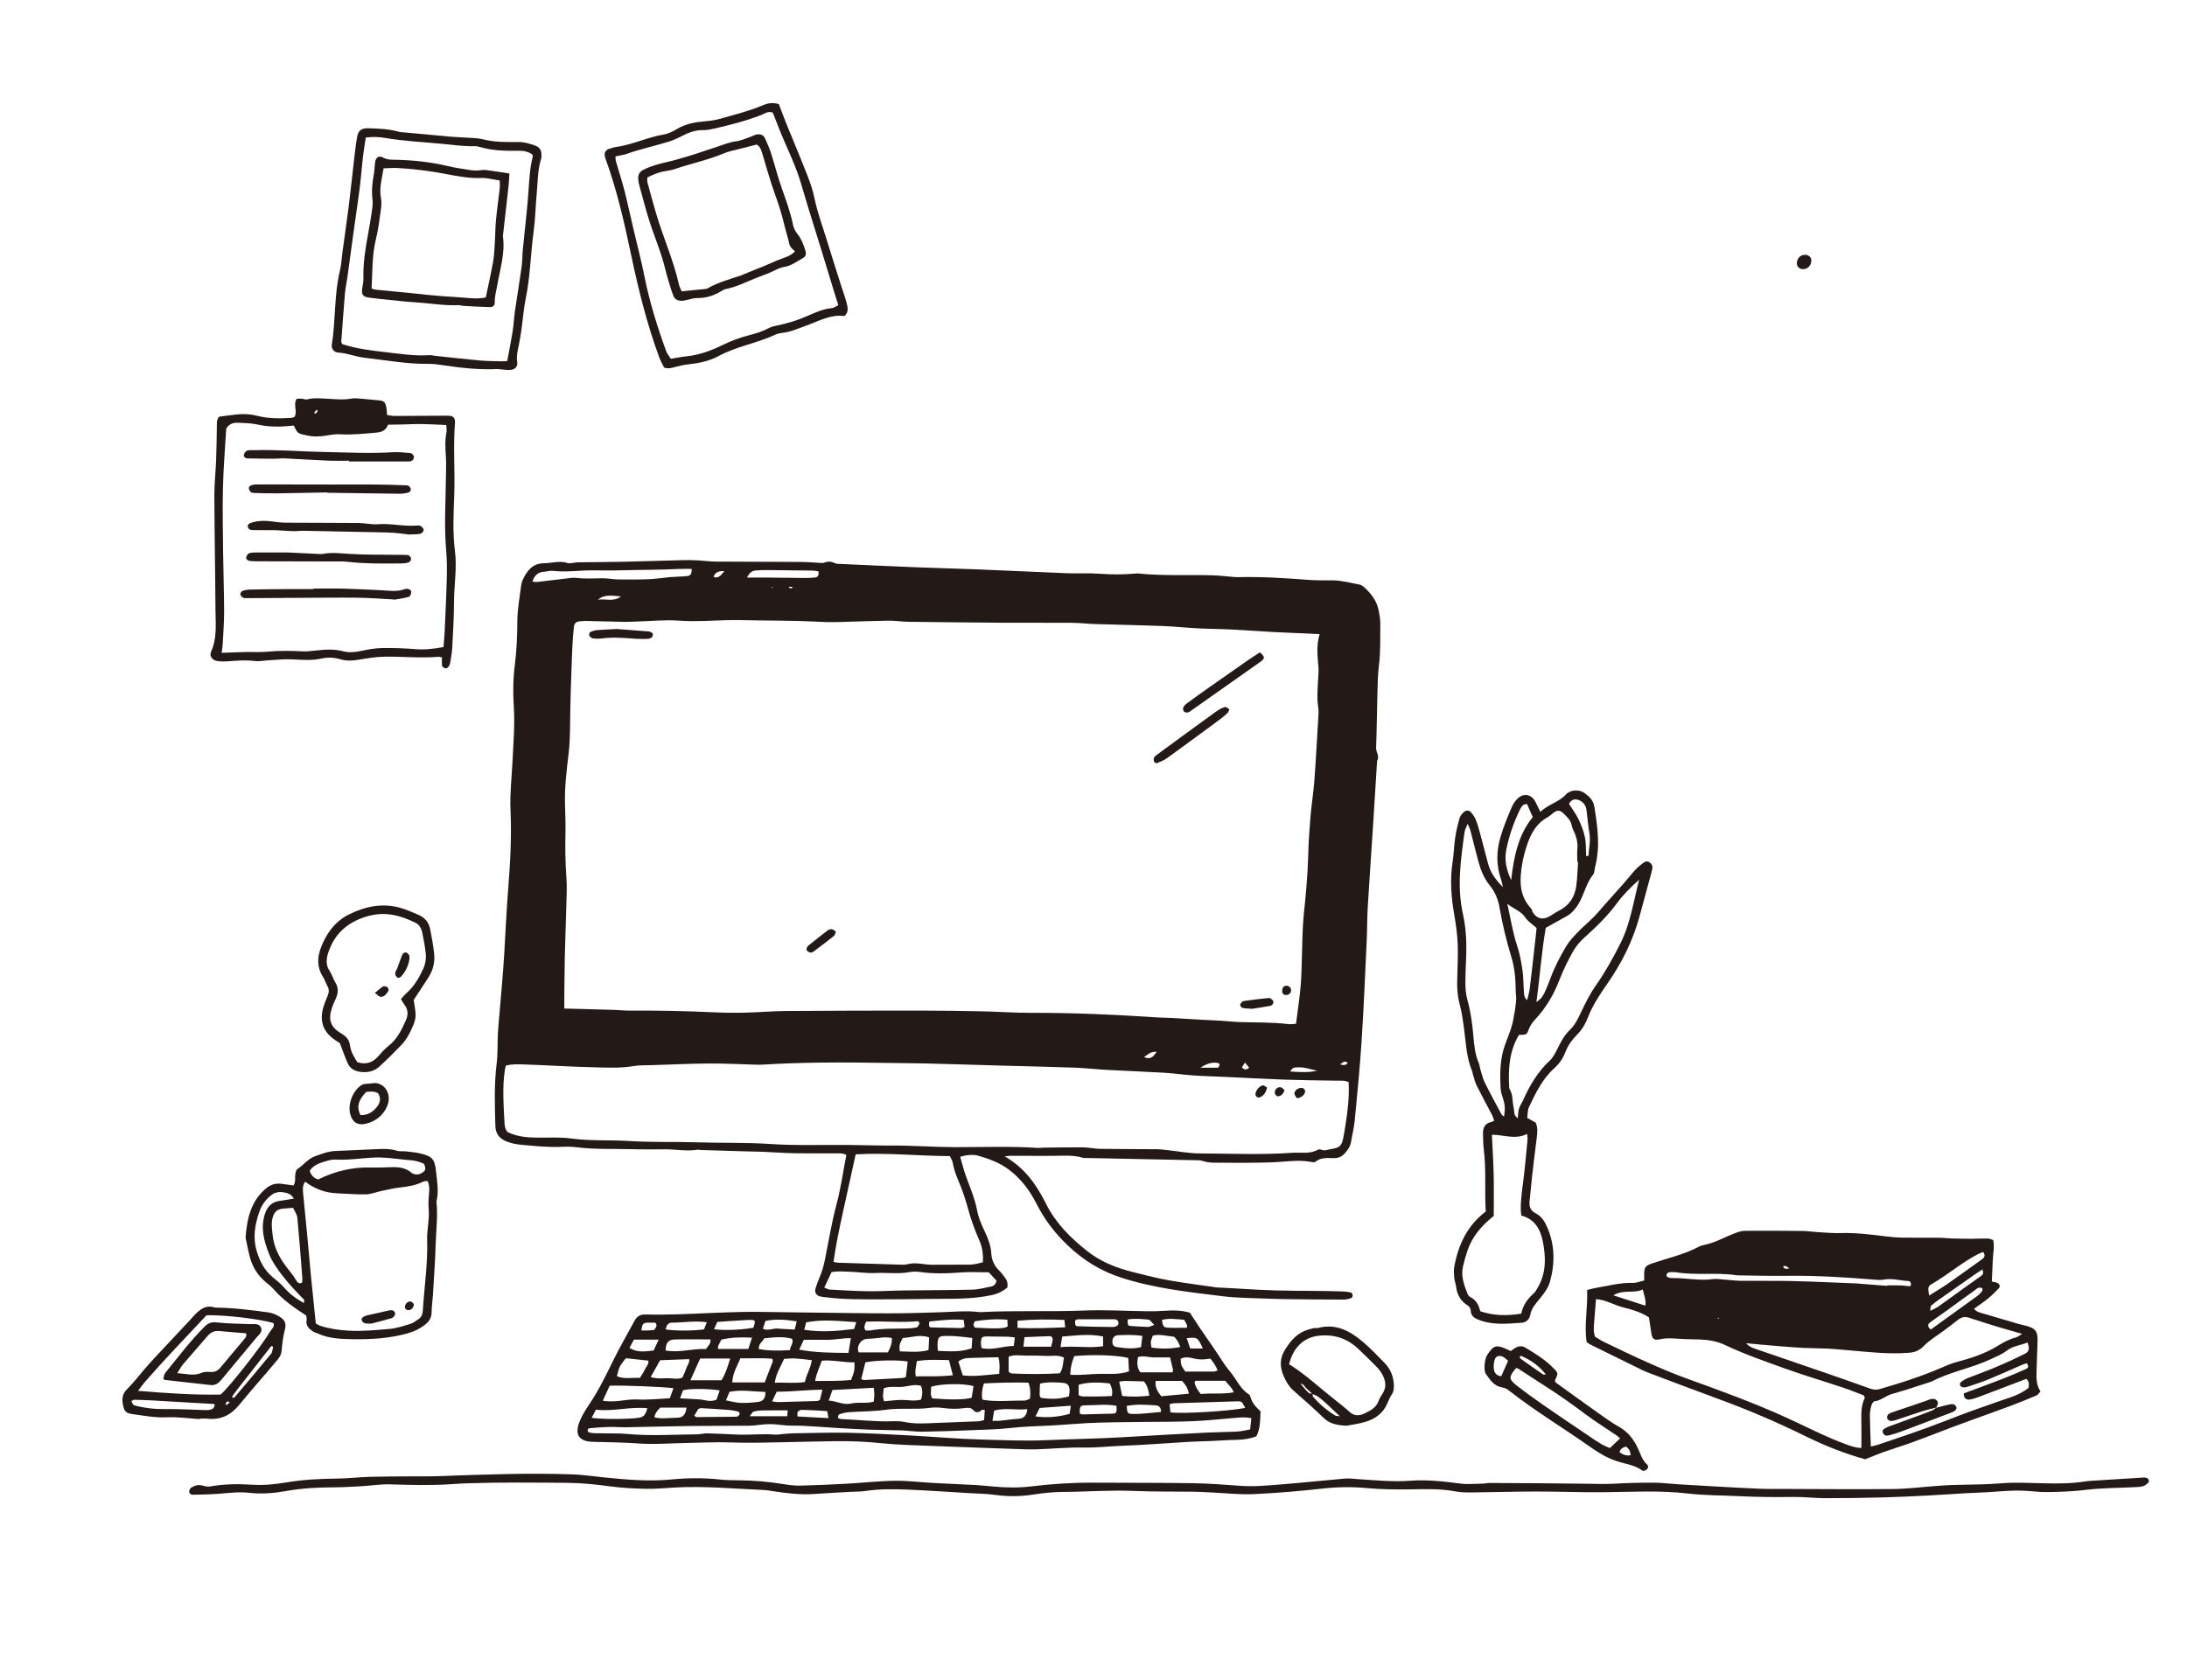 <?xml version="1.0" encoding="UTF-8"?><svg id="_ÉåÉCÉÑÅ__1" xmlns="http://www.w3.org/2000/svg" viewBox="0 0 1632.23 1253.95"><defs><style>.cls-1{fill:#231916;}</style></defs><path class="cls-1" d="m749.81,863.26c15.27,8.78,23.89,21.46,30.86,35.4,7.26,14.5,18.34,25.56,30.83,35.41,9.9,7.8,21.35,12.39,33.47,15.44,7.09,1.78,14.17,3.62,21.32,5.13,6.05,1.28,12.17,2.2,18.28,3.15,6.68,1.03,13.38,1.9,20.07,2.85,1.12.16,2.23.45,3.35.5,14.64.66,29.25,1.82,43.92,2.23,16.85.48,33.71.15,50.55.77,1.95.07,3.91.33,5.8.79.57.14,1.2,1.23,1.26,1.93.06.73-.39,2.01-.9,2.18-1.84.6-3.8,1.16-5.71,1.16-12.39,0-24.78-.12-37.17-.25-5.64-.06-11.28-.13-16.92-.37-12.11-.52-24.3-.42-36.3-1.88-25.4-3.1-50.88-5.89-75.45-13.78-15.35-4.93-28.47-13.01-40.15-24.13-9.54-9.08-17.28-19.16-23.22-30.89-5.13-10.12-11.8-19.12-21.15-26.01-6.73-4.96-14.36-7.74-22.15-10.01-4.18-1.22-8.84-.71-13.78.69,1.06,3.76,1.94,7.28,3.04,10.72,3.17,9.91,7.75,19.31,9.67,29.68.96,5.19,3.17,10.24,5.45,15.05,2.55,5.39,4.72,10.76,5.06,16.78.28,5,2.27,9.22,5.88,12.76,1.6,1.57,2.92,3.44,4.3,5.22,1.64,2.1,2.31,4.47,1.76,7.49-3.29,2.66-6.89,4.56-11.53,5.57-15.63,3.41-31.43,2.64-47.19,2.87-11.57.17-23.13.3-34.7.3-14.07,0-28.16.24-42.17-1.55-1.39-.18-2.82-.24-4.17-.61-2.81-.76-4.22-3.01-3.4-5.82.86-2.97,1.98-5.88,3.19-8.73,1.76-4.17,2.96-8.43,3.86-12.89,2.78-13.79,5-27.68,8.66-41.33,3.19-11.93,4.88-24.26,7.31-36.83-2.98-1.62-6.11-1.16-9.04-1.2-9.86-.15-19.73.09-29.59-.1-7.86-.15-15.71-.75-23.56-1.07-4.79-.2-9.59-.23-14.38-.37-10.69-.31-21.38-.65-32.07-.98-.85-.03-1.71-.32-2.52-.19-8.15,1.29-16.26-.38-24.39-.33-8.18.05-16.37.15-24.55-.09-13.8-.4-27.63.29-41.39-1.45-3.62-.46-7.34-.46-10.99-.3-10.19.47-20.3-.66-30.41-1.57-3.6-.32-7.29-1.11-10.65-2.42-5.03-1.96-8.22-5.52-8.39-11.47-.42-15.5-.99-30.97.93-46.45.93-7.52.56-15.2.95-22.8.26-5.06.81-10.1,1.22-15.15,1.19-14.61,2.62-29.2,3.49-43.83.99-16.59,1.71-33.18,3.04-49.77,1.55-19.33,2.54-38.77,1.66-58.27-.54-11.77.89-23.64,1.46-35.46.68-14.07,1.91-28.11.97-42.24-.69-10.41-.44-20.82.9-31.24,1.36-10.6,1.69-21.29,1.77-32.02.07-8.68,1.74-17.35,2.8-26.02.2-1.66.66-3.36,1.37-4.87,3.16-6.69,7.38-12.04,15.72-12.1,5.83-.04,11.55-2.09,17.52-.2,2.23.71,5-.47,7.54-.5,10.99-.17,21.99-.14,32.98-.38,15.48-.34,30.96-.88,46.44-1.26,3.65-.09,7.31.04,10.95.23,4.22.22,8.43.85,12.65.88,21.16.15,42.33.12,63.49.25,4.78.03,9.55.48,14.33.69,1.11.05,2.35.23,3.32-.16,2.84-1.18,5.4-.86,8.12.47,1.19.58,2.76.44,4.16.5,19.14.87,38.27,1.78,57.42,2.54,14.92.6,29.84.92,44.76,1.52,22.24.9,44.47,2.01,66.71,2.87,8.16.32,16.37-.22,24.5.39,8.75.66,17.43.64,26.14-.1.84-.07,1.7-.2,2.53-.11,18.56,1.98,37.21.81,55.8,1.39,4.21.13,8.41.65,12.62.97,1.97.15,3.94.44,5.91.39,17.78-.44,35.5.73,53.2,2.06,5.89.44,11.73.3,17.6.33,6.65.03,13.31,1.91,19.93,3.16,1.3.25,2.62,1.14,3.63,2.06,5.27,4.86,9.53,10.41,10.79,17.71.53,3.05,1.18,6.15,1.13,9.22-.15,10.43.33,20.85-1.01,31.27-.96,7.53-.98,15.19-1.19,22.8-.37,12.95-.44,25.9-.93,38.84-.12,3.32,2.84,6.33.74,9.73-1.03,16.59-2.04,33.19-3.11,49.78-1.29,19.97-2.72,39.94-3.9,59.91-.48,8.15-.35,16.33-.74,24.49-1.18,25.07-2.21,50.16-3.83,75.21-1.27,19.68-3.23,39.33-5.1,58.97-.5,5.3-1.88,10.52-2.69,15.8-.54,3.54-2.46,6.28-4.72,8.8-2.12,2.37-4.6,3.63-8.11,3.61-4.65-.02-9.63-.79-13.76,2.68-.67.56-2.19.35-3.25.15-7.56-1.45-15.09-.69-22.67-.09-7.58.61-15.22.59-22.83.7-6.77.09-13.54.01-20.31-.04-5.05-.04-10.11.38-15.08-1.28-2.07-.69-4.46-.56-6.71-.61-26.46-.56-52.93-1.08-79.4-1.62-1.13-.02-2.33.16-3.37-.16-7.73-2.35-15.64-1.44-23.5-1.42-10.15.03-20.31-.07-30.46-.09-.98,0-1.95.19-4.4.44m235.06-389.9c-4.55-.22-7.62-.37-10.68-.5-8.16-.36-16.33-.63-24.48-1.07-10.13-.55-20.25-1.34-30.38-1.84-8.45-.42-16.91-.45-25.35-.89-9-.46-17.98-1.43-26.99-1.77-16.33-.62-32.68-.88-49.02-1.4-6.2-.19-12.38-.91-18.57-.96-16.91-.13-33.83.06-50.75-.05-23.69-.15-47.38-.41-71.07-.72-4.79-.06-9.57-.88-14.35-.82-11.82.16-23.63.65-35.45.97-3.66.1-7.33.2-10.99.09-6.75-.2-13.5-.67-20.26-.83-10.14-.23-20.29-.3-30.43-.42-8.17-.09-16.34-.39-24.5-.16-11.52.32-22.97,1.17-34.56.34-10.63-.76-21.4.36-32.11.66-2.82.08-5.64.31-8.45.26-9.28-.18-18.56-.47-27.84-.67-1.96-.04-3.95.03-5.9.24-2.84.3-4.15,1.44-4.45,4.18-.49,4.48-.82,8.98-1.06,13.48-.32,5.91-.51,11.83-.71,17.75-.33,9.85-.73,19.71-.9,29.57-.2,11.27.06,22.53-1.27,33.79-1.49,12.57-3.07,25.17-2.69,37.9.22,7.33.51,14.66.33,21.99-.27,11-.06,21.96.73,32.95.52,7.27.07,14.63-.11,21.94-.3,12.12-.81,24.24-1.08,36.37-.24,10.98-.28,21.97-.4,32.96-.02,1.91,0,3.82,0,6.2,4.97.13,9.45.24,13.93.36,8.17.22,16.34.43,24.51.7,3.38.11,6.76.53,10.13.5,20.86-.14,41.7.29,62.54,1.24,7.88.36,15.8.46,23.69.28,10.13-.22,20.26-1.14,30.39-1.22,32.98-.25,65.96-.32,98.93-.32,15.79,0,31.58.22,47.37.54,12.38.25,24.75,1.17,37.13,1.14,31.03-.09,62,1.29,92.95,3.35,4.22.28,8.45.29,12.67.52,7.03.39,14.04.88,21.07,1.28,5.07.29,10.14.44,15.2.75,4.49.27,8.97.83,13.46.98,12.11.4,24.24.03,36.3,1.52,1.86.23,3.79-.13,5.84-.22,1.21-9.63,2.61-18.79,3.44-28,.68-7.55.68-15.17.98-22.75.4-10.12.29-20.3,1.33-30.36,1.5-14.57,2.94-29.12,3.31-43.78.25-9.86.9-19.72,1.71-29.56.75-8.98,2.23-17.9,2.9-26.88,1.23-16.58,2.12-33.19,3.1-49.8.1-1.68.08-3.41-.18-5.07-1.19-7.6-.36-15.18.02-22.77.12-2.25.33-4.52.16-6.76-.61-8.14-1.83-16.26.84-25.2m21.69,334.48c-3.11-1.48-6.2-1.05-9.27-1.1-13.25-.2-26.5-.34-39.74-.8-14.93-.52-29.85-1.38-44.78-2.08-7.32-.34-14.66-.5-21.97-1.01-7.31-.51-14.57-1.58-21.88-2.02-14.34-.85-28.69-1.36-43.04-2.14-7.87-.43-15.72-1.38-23.6-1.66-18.03-.64-36.07-1.01-54.1-1.51-18.89-.53-37.77-1.15-56.66-1.61-11-.27-22.01-.27-33.01-.46-29.89-.51-59.78-.5-89.63,1.34-1.69.1-3.39.05-5.08,0-11.54-.3-23.09-.94-34.63-.86-14.06.09-28.12.76-42.17,1.21-4.79.15-9.66-.05-14.36.74-9.85,1.65-19.73,1.1-29.56.87-17.45-.4-34.89-1.53-52.34-2.14-4.4-.16-8.9-.27-13.2.89-.3,1.25-.56,2.04-.69,2.85-2.08,13.49-.96,27.01-.29,40.52.13,2.61.93,4.95,2.41,6.34,7.36,3.49,14.65,3.95,22.01,4.06,8.46.13,17.03-.51,25.35.64,14.61,2.01,29.27.95,43.89,1.91,16.55,1.08,33.21.41,49.81.96,18.29.6,36.58.02,54.9,1.24,19.11,1.27,38.35.55,57.53.7,10.99.09,21.97.53,32.97.46,15.78-.11,31.56,1.17,47.34,1.21,20.59.04,41.19-.84,61.77.57,1.39.1,2.81-.19,4.21-.21,9.87-.11,19.75-.32,29.62-.22,4.21.04,8.41,1.06,12.62,1.12,14.11.21,28.22.15,42.33.28,2.8.03,5.6.43,8.4.73,7.82.83,15.64,2.36,23.46,2.4,23.12.1,46.25,1.17,69.35-.47,6.34-.45,12.98,1.12,19.02-2.26.65-.36,1.77-.38,2.46-.07,2.6,1.13,4.98-.05,7.44-.44,6.27-.99,7.69-2.13,9.01-7.96.74-3.3,1.16-6.67,1.71-10,1.75-10.56,2.87-21.16,2.37-32.01m-384.49,134.18c1.41.26,2.49.6,3.58.64,15.21.5,30.41.97,45.62,1.41,1.97.06,4.03.21,5.9-.27,4.23-1.09,8.37-.69,12.57-.1,1.95.27,3.93.47,5.9.47,9.3,0,18.61-.1,27.91-.1,3.41,0,6.58-.86,10-1.77.36-5.82-.34-11.11-2.49-16-3.76-8.52-6.89-17.23-9.2-26.24-.77-2.99-1.84-5.9-2.79-8.85-2.5-7.75-6.66-14.92-7.97-23.1-.25-1.59-1.26-3.06-2.14-5.07-23.36-.05-46.59-2.65-70.32-1.29-3.3,14.96-6.61,29.73-9.82,44.53-2.55,11.78-5.02,23.58-6.75,35.75m-6.88,19.24c2.08.74,3.09,1.37,4.12,1.43,9.55.5,19.1,1.14,28.65,1.25,9,.1,18-.48,27-.6,16.89-.22,33.78-.17,50.67-.59,4.73-.12,9.43-1.43,14.12-2.35,2.02-.39,3.44-1.69,4.02-4.34-2.07-2.22-4.33-4.64-5.84-6.26-7.65,0-14.14-.4-20.57.09-10.41.8-20.75,1.11-31.12-.38-2.47-.35-5.12-.28-7.58.16-8.38,1.51-16.81.24-25.21.64-6.7.32-13.45-.79-20.19-.99-4.17-.12-8.39-.51-12.64.35-1.72,3.67-3.38,7.22-5.43,11.58m-98.91-536.57c-3.36,0-6.72-.15-10.07.03-13.76.74-27.54.58-41.3.99-7.85.23-15.75.05-23.63.07-9.56.03-19.1,1.48-28.69.35-2.18-.26-4.46.53-6.71.68-4.54.31-7.06,2.88-8.51,7.36,1.37.11,2.47.38,3.52.26,6.72-.75,13.43-1.62,20.15-2.38,3.08-.35,6.24-1.03,9.25-.66,6.48.79,12.91.32,19.37.28,3.91-.02,7.81.81,11.73.87,7.6.11,15.22.13,22.81-.17,5.32-.21,10.62-1.1,15.93-1.55,4.21-.35,8.45-.36,12.65-.77,2.72-.27,3.47-1.66,3.5-5.37m94.59,1.84c-1.52-.22-2.89-.56-4.25-.58-11.53-.17-23.05-.3-34.58-.39-2.53-.02-5.06.15-7.59.26-3.45.14-5.35,2.14-6.91,5.33,5.3,0,10-.04,14.69,0,9.55.09,19.1.26,28.66.32,2.53.02,5.06-.13,7.57-.39,2.04-.21,2.76-1.62,2.41-4.55m351.95,373.36c7.29.48,13.71.92,20.23-.57-4.56-.83-8.88-2.66-13.59-2.53-1.38.04-2.83,0-4.1.43-.82.28-1.36,1.38-2.54,2.67m-499.41-354.65c-5.89-.38-11.93-1.96-17.1,2.4,5.73-.78,11.83,1.83,17.1-2.4m432.53,351.83c4.7,0,8.61,0,12.51,0,.27,0,.7-.01.8-.17.42-.67.9-1.38,1.05-2.13.06-.31-.58-1.03-1.01-1.13-4.01-.94-8.35.1-13.34,3.44m-355.29-370.78q-6.82-.33-8.07,4.43c3.78,1.27,5.48-1.35,8.07-4.43m313.2,362.89c5.27,2.14,6.96-.63,9.4-3.94-4.13-.38-6.24,1.61-9.4,3.94m73.03,7.61c1.9,1.98,3.42,2.08,5.37.23-.98-1.22-1.88-2.34-3.04-3.79-1.03,1.57-1.71,2.61-2.33,3.56m73.32-2.19c2.56.68,4.27.8,5.66-1.06-2.4-2.18-3.67-.32-5.66,1.06m-408.49-356.43c-1.03-.08-1.78-.17-2.53-.16-.2,0-.39.35-.59.54.65.25,1.28.61,1.94.7.26.04.61-.53,1.18-1.08m-15.82.56c.24.08.48.2.72.2.08,0,.15-.34.23-.52-.24-.06-.48-.18-.71-.16-.09,0-.16.32-.24.49"/><path class="cls-1" d="m888.09,980.03c2.68,4.1,5.06,7.87,7.55,11.56,5.68,8.4,11.66,16.6,17.04,25.19,2.82,4.5,6.56,8.21,9.39,12.73,2.59,4.14,5.48,8.54,9.9,11.36.63.4,1.13,1.3,1.32,2.07,1.14,4.57,4.36,7.74,7.5,10.78-.34,6.43-.06,12.65-3.14,18.57-4.79,1.85-9.71,2.55-14.84,2.63-6.19.09-12.38.58-18.57.85-5.63.24-11.28.31-16.91.64-16.88.98-33.74,2.37-50.64,2.98-9.28.34-18.5,1.48-27.85,1.29-11.81-.24-23.64.95-35.47,1.32-5.34.16-10.69-.11-16.04-.29-20.01-.7-40.02-1.36-60.02-2.18-13.5-.55-27.05-.81-40.47-2.19-11.25-1.16-22.45-1.57-33.71-1.43-12.94.17-25.88.54-38.82.8-12.9.26-25.79.61-38.72.15-11.23-.41-22.5.21-33.76.4-11.55.19-23.15,1.21-34.63.4-11.55-.81-23.08-1.01-34.63-1.25-10.34-.22-14.42-5.3-9.49-16.42,1.93-4.35,4.55-8.45,7.22-12.42,6.77-10.09,12.02-21.02,17.34-31.87,4.95-10.08,10.64-19.74,15.92-29.64,1.79-3.35,4.19-4.81,8.11-4.72,8.44.19,16.9.09,25.35-.18,15.48-.49,30.95-1.41,46.43-1.72,12.36-.24,24.74.16,37.11.28,5.36.05,10.72.13,16.08.19,19.17.21,38.35.56,57.52.56,12.69,0,25.38-.44,38.06-.82,9.56-.29,19.12-1.31,28.69-.1.55.07,1.13.03,1.69,0,25.31-1.35,50.66-.12,75.99-1.16,16.04-.66,32.14.35,48.22.54,3.94.05,7.88-.05,11.81-.34,8.07-.6,14.29-.18,19.46,1.45m45.84,78.68c-4.8-.91-8.39-.54-12.04-.22-10.67.95-21.34,2.06-32.03,2.51-12.11.51-24.25.39-36.37.53-7.04.09-14.07.12-21.11.26-7.02.14-14.05.24-21.05.62-9.56.52-19.09,1.44-28.65,1.89-9.29.44-18.55.64-27.83,1.69-10.33,1.18-20.79,1.34-31.2,1.76-11.81.48-23.64.92-35.46,1.08-5.05.07-10.09-.79-15.15-.97-8.17-.29-16.35-.26-24.51-.56-8.16-.3-16.31-.84-24.47-1.29-1.69-.09-3.37-.25-5.06-.35-6.46-.41-12.92-.88-19.39-1.2-5.63-.28-11.34.09-16.89-.71-5.39-.78-10.64-.73-15.97-.04-2.51.33-5.05.63-7.58.65-15.22.12-30.45.05-45.67.24-15.49.19-30.97.65-46.45.91-4.21.07-8.43-.34-12.64-.23-4.77.12-9.53.5-14.28.94-1.14.11-1.98,1.02-1.18,2.84,2.92,1.22,6.31.84,9.6.95,6.47.21,12.99-.11,19.42.49,17.48,1.64,34.95.43,52.42.29,2.52-.02,5.04-.81,7.54-.75,7.57.19,15.13.65,22.7.95,9.27.36,18.54-.8,27.81.01,1.94.17,3.93-.28,5.9-.43,2.52-.19,5.03-.5,7.55-.54,13.53-.2,27.07-.67,40.59-.41,15.47.3,30.93,1.16,46.38,1.99,17.71.94,35.4,2.58,53.12,3.05,16.59.44,33.17,1.25,49.82.47,18.84-.88,37.72-1.04,56.57-2.21,21.09-1.31,42.19-2.38,63.29-3.46,7.3-.37,14.63-.35,21.93-.75,3.03-.17,6.02-.97,9.44-1.56.3-2.87.56-5.27.9-8.47m-308.17.24c.92.19,1.73.48,2.54.51,12.65.47,25.24,2.08,37.93,1.6,3.08-.12,6.25-.02,9.25.61,5.87,1.24,11.75,1.1,17.65.88,12.36-.46,24.72-.92,37.07-1.45,1.32-.06,2.62-.55,4.28-.92.18-2.71.35-5.11.51-7.48-1.07-.11-1.82-.42-2.07-.18-2.15,2-4.31,2.67-6.53.21-1.77-1.96-4.03-1.82-6.26-1.52-5.32.73-10.6.75-15.95,0-3.32-.46-6.8-.6-10.11-.14-10.89,1.49-21.86-.15-32.79,1.4-9.15,1.3-18.48,1.19-27.73,1.84-2.21.15-4.41.73-6.54,1.34-1.04.3-1.97,1.11-1.26,3.29m216.3-45.15c-8.47-2.11-26.79-2.68-40.31-1.36-1.66,4.27-2.92,8.7-2.92,13.92,7.64.54,14.85-.62,22.07-.68,7.16-.06,14.49.7,21.72-1.86-.19-3.43-.36-6.47-.55-10.01m-89.27,10.34c.82.48,1.51,1.23,2.23,1.26,12.06.56,24.12.57,35.94-.12,2.67-3.83,2.3-7.8,3.12-11.75-4.73-2.27-9.26-.97-13.6-1.24-4.78-.29-9.59-.29-14.39-.23-4.39.05-8.9-1.01-13.3.83v11.25Zm-18.46,8.68q-2.23,6.88-1.08,12.18c10.2,1.8,20.63.5,30.99.68,1.53.03,3.09-.95,4.44-1.4q.95-6.62-1.12-12.01c-11.06-.3-22.25,0-33.24.55m-284.42,12.9c9.55,1.71,17.53-1.35,25.66-.92,8.11.44,16.16-.5,24.33-.9,1.02-2.76,1.87-5.09,2.75-7.48-5-.96-39.82-2.34-47.6-1.89-1.51,3.28-3.12,6.77-5.14,11.18m126.57-31.27c-7.88-.79-15.85-.15-23.86-.41-2.47,6.01-5.83,11.2-6.07,18.03h24.19c2-5.17,4.04-10.37,6-15.58.17-.44-.12-1.06-.26-2.03m66.32,15.14c.97.36,1.49.75,2,.72,9.54-.47,19.07-.98,28.6-1.53.81-.05,1.61-.4,2.68-.68.47-3.86.94-7.75,1.41-11.59-6.72-1.38-23.63-1.06-31.64.61-.98,4.01-2.03,8.26-3.05,12.47m-57.56-15.12c-2.57,5.8-6.02,10.96-6.98,17.82,7.69-.29,14.95.68,22.52-.51.97-5.62,4.4-10.27,5.08-16.34-4.32-.46-8.21-1.02-12.13-1.24-2.78-.15-5.59.15-8.5.26m344.11,36.67c-2.53-4.9-2.53-5.03-6.22-4.93-15.76.43-31.52.94-47.27,1.45-.8.03-1.59.36-2.94.69.22,2.1.44,4.17.64,6.11,9.53,1.15,42.98-.85,55.8-3.32m-414.06-20.65h23.19c3.11-5.08,4.76-10.38,6.49-16.24h-22.41c-2.25,5.03-4.52,10.1-7.26,16.24m93.07.53c9.32-.05,18.15.13,26.82-.74,2.48-6.07,2.77-7.58,2.55-13.23-8,.35-15.91-2-24.38-1.17-1.66,4.93-4.03,9.32-4.99,15.14m110.21-4.16c9.52,1.1,18.35-.53,27.16-1.15q.85-8.54-.67-12.43c-6.73.17-13.45.35-20.17.52-3.35.09-6.67.23-9.6,2.73,1.13,3.55,2.22,6.97,3.28,10.33m-85.34-16.8c.62-3.74,1.15-6.97,1.82-11-5.94-.11-11.42,1.18-16.94,1.21-5.88.03-11.76,0-18.18,0-.97,2.06-1.98,4.23-3.45,7.37,12.69,2.33,24.59,2.32,36.76,2.42m93.35,24.76c-7.88-2.14-24.17-1.85-31.63.52.09,2.91-.96,5.96.83,8.7q21.44,1.69,29.38-.49c.46-2.83.94-5.8,1.42-8.73m-108.08,10.85c6.05.29,10.92,3.53,16.85,2.17,5.39-1.23,11.15.2,16.7-1.36.19-1.95.47-3.62.49-5.29.01-1.59-.25-3.19-.43-5.09-10.61.57-20.64,1.11-30.85,1.66-.91,2.61-1.72,4.91-2.76,7.91m-132.92-17.56c4.87,1.39,8.52.92,12.08.83,3.85-.09,7.8,1.12,11.62-.41,1.05-2.47,2.21-4.73,2.99-7.12.72-2.19,2.56-4.17,2.11-6.7-7.48.29-14.43.55-21.69.83-2.22,3.93-4.39,7.77-7.1,12.58m222.64-12.7c-8.18-.12-15.92-.63-23.99.79-.3,3.86-1.76,7.25-.7,11.34,9.29-.08,18.16.32,27.6-.82-1.03-4-1.93-7.48-2.91-11.31m-48.43,30.77c4.58-.38,8.97-1.02,13.35-1.03,4.67,0,9.36,1.2,14.32-.28.93-3.65,1.33-7.06-.16-10.28-4.94-1.39-9.24.39-13.64.79-4.62.42-9.4-.72-14.14,1.1-.2,2.14-.5,4.05-.52,5.97-.01,1.05.43,2.11.79,3.72m-218.26,12.38c9.97,1.21,27.99,1.01,35.52-.11,4.16-.62,4.98-3.6,6.13-7.08-13.18-1.33-25.62,2.64-38.43,1.05-1.15,2.19-2.14,4.09-3.22,6.15m431.69-45.15c-4.45,0-8.32.03-12.19,0-3.82-.03-7.65-1.53-11.72-.23-.73,4.07-.94,7.77,1.72,11.36h24.04c.19-.92.49-1.48.38-1.96-.6-2.71-1.3-5.39-2.23-9.17m-296.97,32.83c2.27.29,3.36.56,4.45.54,9.79-.23,19.58-.5,29.37-.81.49-.02.97-.48,1.9-.96.49-2.04,1.06-4.4,1.8-7.48-11.84.05-22.88,1.55-34.08,1.48-1.12,2.35-2.05,4.29-3.45,7.23m123.7-37.71c8.98.39,17.04,1.05,25.24-1.93.15-2.51.29-4.93.45-7.7-6.8-.81-13.14-1.67-19.56-1.53-5.29.12-5.96.67-6.35,5.51-.13,1.63.12,3.29.22,5.65m-222.36,20.17c1.46-2.44,2.81-4.27,3.7-6.3.94-2.15,3.17-3.9,2.59-6.58-5.82-.63-11.37-1.23-16.75-1.81-4.8,5.92-4.91,6.13-6.74,13.42,5.4,2.37,11.04,1.01,17.21,1.27m313.87-22.95c10.91-1.09,21.17.91,31.8-.67v-7.28c-10.29-2.15-20.21-.73-30.53.06-.42,2.6-.75,4.68-1.26,7.89m-152.45-18.66c-20.4-1.63-28.01-1.59-37.36.17-.44,1.67-.91,3.47-1.45,5.53,12.65,1.98,24.8.98,37.28-.62.44-1.45.89-2.96,1.53-5.08m275.5,43.77c-7.79,0-14.76,0-21.73,0-.27,0-.6.07-.79.23-.18.16-.2.49-.48,1.26.64,2.89,2.3,5.64,4.68,8.43,7.92-.98,15.91.36,24.57-1.31-1.48-3.92-4.37-5.81-6.25-8.63m-251.87-21.17c1.85-3.61,3.22-6.84,2.95-10.74-5.91-1.3-11.46.56-17.05.52-2.72-.02-5.02.85-6.67,3-1.63,2.14-2.03,4.56-1.06,7.22h21.83Zm135.14,32.78c.15-1.5.52-3.15.43-4.76-.22-3.62-1.53-5.02-5.14-5.3-5.52-.44-11.06-.71-16.87.57-.1,1.88-.31,3.52-.24,5.14.09,1.87-.62,3.92.96,5.52,8.25,1.17,14.6.84,20.86-1.16m-270.99-35.27c1.73-2.26,3.86-4.13,3.45-7.21-9.12,0-18.02-.18-26.91.07-4.72.14-6.49,2.71-6.58,8.22,10.11,1.89,19.98-1.57,30.04-1.08m278.22,34.44c1.11.35,2.13.96,3.15.96,7.25.03,14.5.07,21.63-.36.78-3.81-.15-6.66-1.57-9.38-9.85-1.13-17.77-.78-23.21,1.03v7.75Zm77.16-10.66h-19.72c-.56,4.78,1.55,8.16,4.24,11.46,6.97-.65,13.62-1.27,20.55-1.92-.56-3.52-2.1-6.39-5.06-9.54m-46.89.56c.82,3.98,1.48,7.2,2.19,10.67,6.83.81,13.39.51,20.29-.16-.67-4.07-1.31-7.61-4.16-10.71-4.54-.12-9.28-.28-14.01-.35-1.09-.02-2.18.26-4.31.55m-75.9-40.18c12.29.63,23.72.04,35.57-.39-.23-2.15-.4-3.69-.6-5.53-11.95-.5-23.35-.47-34.97.63v5.3Zm125.18,32.66c6.96,0,14.21.02,21.46-.03.74,0,1.47-.44,2.7-.84-1.26-3.37-3.13-6.01-5.49-8.85-4.36.84-8.67.96-13.11-.27-2.76-.76-6.07-1.04-8.99.4.17,4.83.21,4.81,3.44,9.58m-191.15-25.52c-7.01-2.48-13.41.15-19.7.45-2.6,4.96-2.66,4.94-2.22,9.98,7.08.14,14.22.99,21.44-.94.16-3.23.32-6.25.48-9.49m-127.14,8.69c7.52,1.46,15.22,1.33,23.25.8.11-2.96,2.97-5.04,1.55-8.47-6.84-1.89-13.74-1.08-20.86-.29-1.03,2.62-4.26,3.83-3.95,7.96m-24.51,38.32c4.2.77,7.45,1.76,10.72,1.87,4.43.15,8.91-.15,13.31-.69,3.91-.48,5.6-3.14,5.4-7.44-8.93-.25-17.71-1.92-26.75-.14-.79,1.89-1.53,3.64-2.69,6.4m144.53-57.43c-.34-.55-.67-1.11-1-1.66-13.06,1.22-26.14-.31-38.91.36-1.12,2.39-1.92,4.15-.5,6.53,1.22,0,2.62.21,3.94-.03,8.9-1.63,17.9-1.16,26.86-1.45,2.52-.08,5.09-.21,7.51-.83.89-.22,1.41-1.9,2.1-2.92m166.28,9.34c-6.76-1.03-12.58-.76-18.4-.51-.54.02-1.09.21-1.61.41-1.59.6-2.55,2.58-2.4,4.91.13,1.89,1.08,3.16,2.99,3.43,6.02.86,12.04,1.81,18.42.07.32-2.64.6-5.05.99-8.31m-345.06,46.57c5.05.29,9.47.58,13.91.77,4.35.19,8.67,2.4,13.33.2.77-2.23,1.56-4.52,2.37-6.87-7.05-1.36-25.15-1.52-27.46.1-.51,1.39-1.24,3.36-2.14,5.8m225.09-37.47c8.46,1.78,15.91-1.59,23.99-1.62.27-2.21.5-4.05.77-6.33-1.97-.23-3.57-.54-5.19-.58-4.76-.11-9.53-.06-14.29-.17-5.28-.12-5.67.18-5.81,5.53-.02.82.26,1.64.52,3.16m-199.72-14.08c8.06,1,19.98.48,29.32-1.09,1.97-5.43,1.69-6.08-3.5-5.86-7.78.34-15.54.97-23.39,1.48-.81,1.82-1.46,3.28-2.42,5.46m2.92,14.74h22.62c1.01-3.01,1.86-5.53,2.84-8.44-8.08-.46-15.51-.28-22.89,1.46-.87,1.69-1.68,3.14-2.37,4.64-.21.46-.1,1.06-.2,2.34m324.58-9.97c-1.78,4.6-1.73,4.61-1.06,8.87,6.61,1.14,15.25,1.02,21.52-.38-.98-2.97-2.41-5.55-4.52-7.63-5.5-.48-10.68-2.2-15.94-.86m-27.18,52.39c-8.07-1.5-15.66-.32-23.2-.34-3.92-.01-4.29.82-4.16,6.19.77.2,1.57.6,2.37.58,7.3-.14,14.61-.32,21.91-.57,3.17-.11,3.47-.69,3.09-5.87m-92.55,11.21c2.54,0,3.91.11,5.26-.02,4.77-.47,9.52-1.19,14.29-1.51,4.17-.27,5.97-2.54,6.48-7.16-8.2.9-16.29-1.19-24.73,1.04-.37,2.17-.74,4.33-1.3,7.65m-213.21-73.6c-9.48-1.29-17.83.36-26.18.33-2.81,0-3.95,2.42-4.53,5.04,6.96,1.17,20.84,1.14,28.68-.05.53-1.39,1.11-2.91,2.03-5.32m-9.39,69.84c.98.53,1.45,1,1.92,1,9.59-.06,19.18-.17,28.77-.28.56,0,1.23.05,1.66-.23.65-.42,1.46-1.05,1.58-1.71.1-.57-.55-1.73-1.07-1.87-2.15-.58-4.37-1.05-6.58-1.23-7.01-.55-14.02-.97-21.04-1.39-.53-.03-1.07.27-2.09.55-.92,1.5-2.03,3.32-3.15,5.15m284.35-71.24c-.22,3.5.11,4.36,1.94,4.42,8.37.25,16.74.53,25.11.55,1.78,0,3.98.04,5.17-1.96.36-2.48-.77-3.8-3.17-3.81-8.93-.05-17.87-.04-26.8.02-.77,0-1.53.52-2.25.78m-290.06,65.18h-19.63c-2.06,2.11-3.93,4.04-4.29,7.28,5.8,1.32,11.29.25,16.75.26,4.55,0,6.46-2.35,7.16-7.54m80.75-58.33c.5-2.06.93-3.8,1.49-6.12-8.14-1.24-15.55-1.88-23.3-.29-.66,1.96-1.25,3.72-1.97,5.84,4.04,1.77,7.57-.45,11.09-.12,3.88.36,7.78.44,12.69.7m179.67,64.88c9,1.17,17.16.41,25.49-1.93.29-1.87.56-3.65.93-6.07-8.16.6-15.57,1.14-23.28,1.71-.99,1.98-1.94,3.88-3.14,6.29m-45.26-71.03c-1.16,2.01-1.36,3.5.24,4.78,16.19.91,22.16.72,24.31-.98-.08-1.4-.18-2.98-.29-4.96-8.59-.68-16.58-.1-24.26,1.16m-8.32-1.04c-9.29-.76-17.48.47-25.63,1.21-.46,3.98-.29,4.36,1.99,4.43,7.22.21,14.44.37,21.66.47.76.01,1.54-.49,2.7-.89-.22-1.59-.43-3.11-.72-5.22m65.25,20.04c.44-1.82.98-3.4,1.16-5.02.18-1.58-.75-2.88-2.35-2.85-6.09.14-12.17.47-18.7.75-.24,2.37-.45,4.43-.73,7.11h20.62Zm-314.66.88c5.83,3.67,11.83,2.72,18.05,1.92,1.17-2.52,2.31-4.98,3.75-8.1h-18.48c-1.08,2.01-2.12,3.95-3.32,6.18m371.13,43.31c.23,5.13.59,5.86,3.92,5.98,7.26.26,14.41-.96,21.62-1.46.16-3.2-1.38-4.75-3.83-4.92-7.24-.49-14.51-1.03-21.71.4m-281.38,7.72h28.02c.1-1.51.19-2.78.3-4.39-6.54,0-12.7-.07-18.86.04-2.22.04-4.52.27-6.61.94-1,.32-1.61,1.86-2.84,3.4m57.82-3.82c-2.22-.16-4.09-.33-5.97-.42-4.49-.21-8.98-.48-13.46-.49-.91,0-2.15.8-2.63,1.6-.45.75-.1,1.98-.1,3.31,7.84.41,15.24.8,23.12,1.22-.4-2.16-.69-3.73-.97-5.22m266.37-68.19c-6.03-.47-11.31-1.34-16.56.13.71,4.7,1.22,5.6,4.48,5.76,4.71.23,9.44.06,14.12.06.07-.93.31-1.56.11-2-.56-1.26-1.31-2.44-2.15-3.95m-22.29,3.83c-1.99-1.93-3.03-3.83-4.23-3.94-5.19-.46-10.44-1.04-15.61-.1-.05,3.94.19,4.67,1.96,4.81,4.43.35,8.88.6,13.32.73,1,.03,2.02-.63,4.55-1.49m24.25,9.89c.89,2.63,1.74,5.16,2.59,7.69h9.46c-3.95-8.46-4.13-8.57-12.06-7.69m-396.2-11.15c-.22-.15-.43-.43-.65-.43-1.67-.04-3.33-.07-5-.03-3.9.09-4.51.76-5.11,5.87,1.72,0,3.39.05,5.06-.02,1.62-.07,3.24-.27,4.4-.37,1.53-1.86,2.35-3.25,1.3-5.02"/><path class="cls-1" d="m1184.52,963.05c2.85-.69,4.72-1.27,6.63-1.58,9.14-1.51,18.13-4.01,27.55-3.72,2.69.08,5.41-1.11,8.41-1.78,0-1.76,0-3.11,0-4.46-.03-5.53.95-6.61,6.18-8.4,11.41-3.88,23.31-6.42,34.08-12.12,1.23-.65,2.59-1.19,3.96-1.45,8.39-1.59,15.72-5.94,23.58-8.9,2.33-.87,4.84-1.75,7.27-1.77,14.36-.12,28.73-.04,43.09.11,3.65.04,7.29.64,10.95.85,5.91.33,11.84.92,17.74.73,11.04-.35,21.91,1.03,32.81,2.39,4.18.52,8.41.94,12.62,1.01,9.31.15,18.62.01,27.92.09,3.1.03,6.19.44,9.28.53,5.05.15,10.11.23,15.16.23,3.94,0,7.89-.25,11.83-.17,1.31.02,2.6.7,4.01,1.11,1.1,5.34-.18,10.34-.34,15.35-.16,5.05-.44,10.1-.7,15.66,1.44.33,2.78.46,3.97.95,1.86.76,2.53,2.72,1.25,4.08-2.5,2.64-5.11,5.22-7.91,7.52-3.24,2.66-6.75,4.99-10.6,7.79,1.36,1.72,3.02,2.4,4.8,2.93,9.44,2.78,18.87,5.58,28.32,8.33,2.16.63,4.4,1,6.56,1.64,6.09,1.83,7.82,3.98,7.75,10.33-.07,6.71-.54,13.41-.64,20.12-.09,6.14-1.06,12.44,2.81,18.34-1.07,1.13-1.81,2.52-2.94,2.99-6.71,2.84-13.47,5.57-20.29,8.13-8.67,3.26-17.42,6.32-26.14,9.49-5.29,1.92-10.59,3.83-15.86,5.82-9.99,3.78-19.93,7.72-29.96,11.39-7.12,2.6-14.4,4.77-21.56,7.3-4.47,1.58-8.83,3.46-14.02,5.51-14.92-4.01-30.05-10.05-44.7-17.26-20.99-10.32-42.44-19.52-64.4-27.57-16.91-6.2-33.73-12.62-50.59-18.96-2.37-.89-4.74-1.81-7.01-2.92-12.9-6.3-25.78-12.66-38.65-19.01-.74-.36-1.38-.92-2.56-1.71-2.01-12.62.9-25.43.32-38.94m46.15,20.46c-6.84-4.43-13.46-5.98-19.97-7.69-6.42-1.69-12.23-5.46-19.54-5.95-.56,6.98-1.11,13.63-1.6,20.29-.1,1.4-.09,2.82.05,4.22.11,1.1.48,2.18.79,3.52,2.11,1.26,4.2,2.72,6.46,3.81,10.65,5.11,21.27,10.29,32.06,15.09,9.76,4.34,19.59,8.61,29.64,12.23,25.16,9.07,50.27,18.21,74.65,29.29,14.85,6.75,29.29,14.42,44.68,20,3.62,1.31,7.17,2.64,11.35,2.65,0-7.2.11-13.94-.03-20.67-.12-5.68-.06-11.28,2.52-16.54.17-.34-.33-1.01-.7-2.03-5.16-1.93-10.6-4.17-16.17-6.02-14.15-4.72-28.47-8.93-42.5-13.98-15.07-5.43-30.25-10.65-44.75-17.55-5.99-2.85-12.31-3.94-18.84-4.17-3.66-.13-7.33-.18-11-.28-6.43-.19-12.8-1.34-19.32.21-4.1.97-5.44-.67-6.02-4.92-.53-3.88-1.17-7.75-1.75-11.49m278.55,12.3c-6.72-1.95-12.68-3.6-18.59-5.39-7-2.13-14.01-4.29-20.94-6.64-3.32-1.12-5.97-.45-8.6,1.69-3.27,2.67-6.68,5.16-10.06,7.69-5.17,3.89-10.9,7.23-15.37,11.81-3.31,3.39-6.6,4.59-11.02,4.94-16.14,1.27-32.09-.81-48.09-2.14-4.2-.35-8.41-.79-12.62-.98-5.91-.26-11.84-.23-17.75-.51-5.62-.27-11.23-.74-16.84-1.18-5.32-.42-10.64-.9-15.96-1.37-3.42-.3-6.85-.65-10.27-.97,1.76,1.89,3.66,3.05,5.71,3.76,16.75,5.8,33.54,11.48,50.29,17.26,12.23,4.22,24.47,8.44,36.63,12.86,2.56.93,4.84,1.11,7.37.32,7.25-2.26,14.58-4.28,21.75-6.74,7.97-2.74,15.94-5.58,23.66-8.96,3.87-1.7,7.65-3.34,11.77-4.44,10.62-2.84,21.12-6.17,30.57-12,4.35-2.68,8.74-5.08,13.72-6.39,1.45-.38,2.71-1.51,4.62-2.62m-112.97,84.09c2.64-.66,4.27-.96,5.82-1.49,16.52-5.61,33.09-11.06,49.34-17.48,16.46-6.5,33.2-12.32,49.96-18.04,4.62-1.58,8.66-3.79,12.53-6.62.5-2.54.75-4.99-1.61-6.87-12.22,4.66-24.3,9.3-36.42,13.85-2.08.78-4.28,1.39-6.48,1.67-.94.12-2.29-.57-2.96-1.32-.62-.7-.57-1.98-.9-3.31,10.07-3.76,19.81-7.31,29.47-11.05,5.77-2.24,11.45-4.72,17.1-7.24,1.91-.85,2.18-2.4.47-4.25-.94.31-2.02.56-3.02,1-8.53,3.69-16.99,7.54-25.58,11.07-5.19,2.13-10.57,3.81-15.89,5.59-1.02.34-2.23.41-3.3.24-.69-.11-1.58-.76-1.83-1.4-.26-.64-.15-1.93.31-2.28,1.51-1.16,3.16-2.27,4.93-2.98,6-2.42,12.12-4.57,18.11-7,5.21-2.12,10.34-4.44,15.47-6.76,3.33-1.51,6.58-3.19,9.88-4.78,1.71-.83,2.51-2.34,2.57-4.07.04-1.21-.54-2.44-.97-4.15-5.52,2.21-11.06,2.63-15.39,5.99-3.85,2.99-8.31,4.7-12.63,6.71-14.04,6.53-29.57,9.13-43.36,16.35-.25.13-.52.21-.79.29-9.65,3.07-19.23,6.39-28.98,9.08-4.64,1.28-8.15,4.9-13.07,5.48-.93.11-2.04,1.97-2.37,3.21-.64,2.43-1.11,5-1.08,7.5.07,7.31.43,14.61.71,23.06m12.09-119.99c.01-.11.03-.21.04-.32,3.38,0,6.76-.08,10.14.03,2.23.07,4.44.48,6.67.6.35.02,1.04-.71,1.05-1.1.02-.74-.21-1.57-.61-2.19-.24-.38-.98-.58-1.52-.61-6.15-.3-12.17-2.24-18.46-1.01-2.69.53-5.61.09-8.4-.14-21.34-1.73-42.7-3.01-64.13-2.71-11.53.16-23.06-.2-34.59-.33-.85,0-1.7.02-2.53-.11-15.09-2.29-30.42.27-45.49-2.28-.82-.14-1.69-.05-2.53-.04-1.67.01-3.51-.2-4.2,1.88-.45,1.36,1.31,2.61,4.4,2.56,10.1-.17,20.12,2.19,30.28.75,2.73-.39,5.61.18,8.41.37,4.21.29,8.42.86,12.64.91,12.68.14,25.36-.14,38.03.17,16.32.4,32.64,1.2,48.96,1.84.56.02,1.12.14,1.68.18,6.73.53,13.45,1.05,20.18,1.57m71.74-25.28c-1.16.47-2.44.89-3.63,1.5-12.31,6.26-22.71,15.49-34.65,22.36-3.13,1.8-3.06,2.82-2.08,8.67,4.62-2.92,9.23-5.6,13.6-8.63,8.76-6.09,17.38-12.38,26.06-18.59,1.94-1.39,2.31-3.03.7-5.31m-39.14,57.89c11.36-8.18,22.47-16.18,33.58-24.18.46-.33.91-.66,1.34-1.01,3.34-2.66,4.67-5.13,3.16-5.8-2.59-1.14-4.21.99-5.89,2.17-6.87,4.81-13.57,9.86-20.36,14.77-4.08,2.95-8.31,5.72-12.33,8.74-1.88,1.41-2.05,3.24.5,5.31m38.49-44.82c-2.04,1.34-3.69,2.37-5.29,3.49-8.77,6.13-17.54,12.26-26.28,18.43-2.3,1.62-4.59,3.26-6.69,5.13-.54.48-.31,1.82-.58,3.81,2.65-1.38,4.45-2.07,5.97-3.14,6.89-4.88,13.7-9.89,20.56-14.82,3.66-2.63,7.39-5.16,11.03-7.82,1.34-.97,2.8-2.06,1.28-5.07m-275.37,19.28c8.89,2.88,16.2,5.25,23.87,7.73.69-4.39-1.02-7.85-1.91-12.09-6.86,3.26-14.28-.31-21.96,4.36m131.29-20.14c-1.57-1.03-2.65-2.53-4.63-1.38,1,2.14,2.62,1.82,4.63,1.38m-52.45,37.39c-.07-.18-.14-.51-.23-.51-.24-.02-.49.09-.73.16.07.19.14.55.22.55.25,0,.5-.12.75-.19"/><path class="cls-1" d="m1121.66,662.29c-.62-2.67-.81-4.02-1.25-5.28-3.73-10.71-3.77-21.31-.51-32.27,2.26-7.6,5.24-14.85,8.33-22.09.87-2.04,2.13-4,3.6-5.66,4.72-5.33,11.02-4.46,14.21,1.82,1.12,2.21,2.2,4.45,3.61,7.33,5.82-5.76,13.71-7.16,18.98-12.97,3.33-3.67,9.98-4.04,14.02-1.08,3.35,2.45,6.46,5.3,7.22,9.94,2.46,15.08,4.57,30.13.59,45.28-.5,1.91-.36,4.3-1.48,5.68-6.12,7.53-7.07,17.71-13.24,25.21-1.83,2.22-3.64,4.23-6.16,5.61-5.16,2.83-10.29,5.72-15.91,8.84-3.14,17.73-4.35,36.07-6.99,55.43,3.9-2.54,5.3-5.26,6.53-8.06,1.48-3.35,2.89-6.74,4.15-10.18,3.03-8.23,7.13-15.96,11.58-23.46,2.27-3.81,5.44-7.16,8.54-10.39,3.9-4.06,8.26-7.67,12.23-11.68,2.97-3,5.6-6.32,8.41-9.47,4.48-5.03,9.03-10,13.47-15.06,3.12-3.55,6.03-7.3,9.23-10.77,1.7-1.85,3.79-3.36,5.78-4.92,1.44-1.13,2.97-1.41,4.64-.22,1.54,1.1,2.26,2.56,2,4.35-.24,1.66-.76,3.29-1.2,4.92-2.79,10.33-5.6,20.66-8.4,30.98-5,18.45-13.52,35.25-24.41,50.82-5.52,7.89-10.76,15.85-14.23,24.88-1.83,4.77-4.43,9.07-8.09,12.74-3.81,3.81-6.83,8.17-8.79,13.28-1.74,4.53-4.56,8.46-8.17,11.7-8.83,7.94-13.8,18.42-18.78,28.84-1.13,2.37-.95,5.36-1.38,8.17,2.41,1.34,4.33,2.42,6.34,3.54,1.7,3.74,1.27,7.62.76,11.56-1.19,9.22-2.29,18.45-3.34,27.68-.73,6.43-1.25,12.89-1.97,19.32-.46,4.06.64,7.15,4.48,9.1,4.54,2.3,6.98,6.42,8.88,10.91,5.62,13.3,5.61,26.99,1.73,40.57-1.26,4.41-4.37,8.51-7.35,12.16-3.06,3.75-6.33,7.15-7.21,12.16-.61,3.49-3.19,5.72-6.38,5.94-10.92.76-21.93,2-32.54-2.35-3.15-1.29-5.38-3-5.53-6.63-.08-1.83-.99-3.12-2.55-4.1-5.14-3.23-7.68-8.02-8.4-13.97-.27-2.23-1.19-4.38-1.38-6.61-.24-2.76-.45-5.65.06-8.34,3.05-16.25,9.65-30.58,23.48-41.01-.98-15.55.46-31.05-1.49-46.5-.49-3.9-.47-7.87-.56-11.82-.1-4.44,1.59-7.64,6.34-8.57.53-.1,1-.48,1.98-.96-.52-1.41-.92-2.95-1.64-4.33-3.75-7.26-7.69-14.42-11.34-21.73-1.24-2.47-1.86-5.26-2.72-7.92-.34-1.07-.41-2.24-.84-3.27-4.2-10.07-4.5-20.87-5.94-31.46-.79-5.86-1.55-11.78-3.09-17.47-1.58-5.81-2.13-11.61-2.03-17.55.15-9.31.75-18.63.4-27.91-.29-7.56-1.38-15.14-2.67-22.62-2.22-12.88-3.16-25.71-1.17-38.72.94-6.12,1.07-12.36,1.99-18.48.75-4.99,1.95-9.93,3.37-14.77.5-1.71,2.07-3.28,3.51-4.49,1.4-1.17,3.44-1.01,4.66.31,1.5,1.61,2.85,3.52,3.7,5.55,1.3,3.11,2.22,6.39,3.11,9.65,2.14,7.87,4.13,15.78,6.25,23.66,1.72,6.36,5.4,11.51,10.96,17.19m-6.83,245.52c-9.04,7.18-15.94,15.21-19.53,25.67-1.37,3.98-2.53,8.06-3.44,12.17-1.61,7.21.91,13.85,3.45,20.4.38.97,1.35,1.95,2.29,2.43,4.37,2.24,6.16,6.23,7.15,10.43,9.09,3.15,18.69,3.71,30.62,1.81,1.2-6.09,4.66-11.04,9.4-15.23,1.02-.91,1.71-2.22,2.45-3.42,6.95-11.32,6.68-23.54,4.11-35.89-1.87-8.96-6.29-16.17-15.9-18.67-.16-1.53-.36-2.62-.39-3.71-.19-7.06.79-14.01,1.7-20.99,1.38-10.6,2.28-21.26,3.32-31.91.12-1.22-.16-2.48-.31-4.36-8.96,4.57-17.55.56-26.28.64.47,10.38,1.1,20.17,1.32,29.97.22,10.12.05,20.25.05,30.67m7.71-74.21c.87-6.41.72-8.39-.71-13.2-.72-2.42-1.7-4.86-1.84-7.33-.63-11.31-.62-22.68,3.4-33.44,2.74-7.35,5.87-14.52,6.64-22.44.03-.27.27-.52.3-.79.44-3.33,1-6.65,1.22-9.99.14-2.23-.35-4.5-.35-6.75,0-8.49-.74-16.93-3.19-25.05-3.66-12.13-6.69-24.38-8.84-36.86-1.07-6.21-3.3-11.88-7.38-16.84-4.2-5.09-6.6-11.16-8.33-17.44-2.16-7.86-4.03-15.79-6.1-23.67-.35-1.32-1.09-2.54-2.05-4.73-.99,2.61-2.01,4.29-2.26,6.08-2.84,20.4-5.82,40.75-1.19,61.36,1.59,7.1,2.31,14.5,2.49,21.78.23,9.56-.67,19.14-.7,28.71-.01,4.47.3,9.11,1.49,13.38,2.44,8.76,3.66,17.63,4.44,26.64.61,7,1.19,14.05,4.09,20.63.55,1.26.59,2.74,1,4.07,1.07,3.47,1.81,7.12,3.4,10.35,3.97,8.09,8.32,16,12.59,23.94.34.63,1.17.98,1.9,1.57m100.79-176.84c-6.1,5.45-11.84,11.12-16.59,17.58-7.06,9.61-15.53,17.77-24.34,25.71-3.29,2.97-6.33,6.53-8.48,10.39-3.82,6.86-7.33,13.98-10.15,21.3-4.2,10.92-10.04,20.73-17.95,29.26-2.16,2.33-3.84,4.66-4.94,7.66-1.43,3.91-1.66,3.82-7.26,4.01-7.07,11.75-8.03,24.79-7.34,38.16.04.84.07,1.8.48,2.47,2.46,4.05,1.81,8.74,2.79,13.08.43,1.91.43,3.93.9,5.83.21.82,1.13,1.46,2.23,2.8.39-3.14.37-5.42,1.02-7.49.66-2.12,2.06-3.99,2.97-6.04,4.95-11.15,11.07-21.45,20.15-29.87,2.37-2.2,3.92-5.44,5.42-8.42,2.54-5.04,5-10.07,9.18-14.04,3.96-3.75,6.25-8.51,8.55-13.42,3.21-6.85,6.65-13.72,10.97-19.89,6.98-9.96,12.81-20.43,18.3-31.28,7.63-15.08,9.87-31.55,14.09-47.8m-45.59-13.29c-.19,0-.37-.01-.56-.02,0-3.37-.26-6.76.07-10.1.36-3.79-.46-7.26-1.77-10.7-.8-2.1-2.04-4.1-2.44-6.27-.79-4.25-3.8-6.77-6.61-9.47-1.92-1.85-3.97-2.11-6.08-.75-1.88,1.21-3.45,2.96-5.4,4.02-8.24,4.49-12.35,12.04-15.19,20.42-1.61,4.76-2.96,9.68-3.77,14.64-1.94,11.87-2.35,23.56,6.88,33.2.52.55.47,1.61.88,2.32,2.98,5.16,7.53,6.35,12.76,3.32,2.42-1.4,4.71-3.04,7.2-4.31,7.69-3.91,11.68-10.39,12.75-18.66.76-5.84.88-11.76,1.29-17.64m-30.97,49.36c-3.31-2.98-6.39-4.83-8.16-7.54-3.22-4.93-8.46-6.51-13.68-10.48,2.58,11.4,4.07,21.63,7.42,31.53,1.96,5.8,2.97,11.97,3.9,18.06.72,4.71.58,9.54.98,14.31.22,2.55-.34,5.43,2.5,8.04.76-3.35,1.63-6.04,1.96-8.78,1.52-12.56,2.9-25.15,4.32-37.72.28-2.49.51-4.99.76-7.4m-7.2-92.67c-1.8.51-2.49.5-2.82.84-.77.79-1.52,1.68-2.01,2.66-4.89,9.83-8.49,20.15-10.6,30.9-1.43,7.26-.1,14.34,3.65,22.51,2.08-17.97,5.43-33.96,16.15-47.06-1.58-3.56-2.93-6.59-4.37-9.85m44.17,38.89c.58,0,1.15-.02,1.73-.03.33-5.72,1.76-11.3.71-17.2-1.03-5.78-1.4-11.67-2.23-17.48-.47-3.26-2.57-5.74-5.43-6.95-2.62-1.11-5.55-.94-7.57,2.71,2.32,3.7,5.17,7.48,7.19,11.67,2.05,4.25,3.79,8.79,4.72,13.4.91,4.5.64,9.25.89,13.89"/><path class="cls-1" d="m1523.27,1113.84c-4.8-.31-11.28-1.09-17.75-1.05-7.6.05-15.2.84-22.8,1.25-5.32.29-10.66.44-15.98.75-9.57.55-19.12,1.25-28.69,1.73-11.26.57-22.52,1.13-33.79,1.41-14.09.35-28.19.56-42.29.53-7.89-.02-15.78-1.02-23.65-.91-13.25.18-26.49.1-39.73-.57-12.95-.66-26-.49-38.85-1.99-21.15-2.48-42.24-1.16-63.38-.97-16.64.15-33.29-.55-49.94-.54-15.79.02-31.58.54-47.37.7-4.21.04-8.52.07-12.62-.73-11.48-2.24-23.04-1.73-34.59-1.56-10.72.16-21.4,0-32.1-.99-10.94-1.01-21.89-.83-32.91.41-17.07,1.92-34.24,3.37-51.4,4.13-10.38.46-20.83-.76-31.25-1.23-4.23-.19-8.45-.5-12.68-.56-15.23-.21-30.48.04-45.69-.6-17.49-.74-34.91.67-52.37.74-7.57.03-15.2.88-22.7,2.04-9.58,1.48-19.04,1.47-28.62.12-6.13-.86-12.37-.89-18.57-1.25-15.48-.91-30.95-2-46.43-2.64-10.42-.43-20.86-.51-31.25,1.03-3.61.54-7.32.43-10.98.64-9,.52-18.01.96-27,1.6-10.78.77-21.38-.66-31.98-2.22-1.67-.25-3.33-.64-5-.71-22.53-.96-45.03-3.16-67.63-1.88-7.03.4-14.07,1.1-21.08.95-9-.19-18.05-.64-26.97-1.84-10.63-1.42-21.22-2.54-31.96-2.62-24.82-.19-49.64-.49-74.46.34-3.94.13-7.88.38-11.81.65-15.22,1.04-30.42.62-45.66.15-7.29-.23-14.61.99-21.93,1.41-6.75.38-13.52.76-20.27.8-11.86.06-23.6.6-35.35,2.72-9.11,1.64-18.42,2.46-27.77,1.38-7.89-.91-15.75.19-23.62.76-6.15.45-12.33.56-18.5.66-1.47.02-2.81-1-2.69-2.64.07-.94.75-2.16,1.54-2.66,2.42-1.54,5.08-2.32,8.06-1.61,1.88.46,3.94,1.09,5.76.77,10.34-1.84,20.73-2.03,31.15-1.35,8.79.57,17.47-.24,26.08-1.7,12.55-2.14,25.17-2.72,37.87-2.87,8.15-.09,16.29-1.06,24.45-1.3,10.42-.3,20.86-.27,31.29-.36,6.47-.06,12.96.1,19.43-.13,33.54-1.21,67.07-2.53,100.63-1.34,7.86.28,15.69,1.5,23.54,2.28,16.56,1.65,33.09,3.15,49.8,1.54,12.06-1.16,24.2-1.31,36.31,0,4.48.48,9.01.56,13.52.59,11.87.07,23.63,1.08,35.34,3.05,3.88.65,7.87,1.04,11.8.93,11.55-.31,23.1-.81,34.64-1.45,11.82-.65,23.62-2.01,35.43-2.17,9.55-.13,19.12,1.12,28.69,1.64,10.41.57,20.82.95,31.23,1.52,4.5.25,8.99.72,13.48,1.14,9.57.9,19.08,1.04,28.69-.13,15.39-1.87,30.87-2.85,46.4-2.75,24.54.15,49.09.02,73.62.39,11.84.18,23.67,1.06,35.49,1.94,10.18.76,20.28-.2,30.37-1,16.01-1.27,31.98-3.01,47.98-4.39,3.06-.26,6.2.2,9.29.4,13.22.83,26.39,2.2,39.69,1.21,12.43-.93,24.75.53,37.08,2.12,5.51.71,11.19.12,16.79.04,1.68-.02,3.36-.5,5.03-.49,24.26.14,48.53.22,72.78.58,6.75.1,13.47.36,20.24-.03,9.85-.57,19.74-.79,29.61-.77,5.9.01,11.8.81,17.71,1.17,9.57.6,19.13,1.17,28.7,1.69,10.7.59,21.4,1.21,32.11,1.64,6.18.25,12.38.16,18.58.18,27.08.07,54.16.36,81.24.06,11.25-.13,22.49-1.57,33.73-2.38,3.66-.26,7.32-.51,10.98-.63,12.11-.37,24.2-.25,36.32-1.26,10.92-.91,21.99-.19,32.98.03,9.86.2,19.69.14,29.47-1.4,2.78-.44,5.61-.54,8.42-.72,11.8-.77,23.61-1.52,35.42-2.23.79-.05,1.63.15,2.4.4,1.27.42,1.94,2.7.95,3.52-1.26,1.05-2.63,2.3-4.14,2.66-2.43.58-5.02.55-7.55.68-11.55.59-23.17.51-34.61,1.93-8.72,1.08-17.4,1.44-26.13,1.63-1.97.04-3.95,0-7.61,0"/><path class="cls-1" d="m329.89,490.8c-1.2-.2-2.04-.51-2.85-.44-13.51,1.15-27-.4-40.49-.1-6.15.14-12.32,1.15-18.41,2.19-4.8.82-9.41,1.12-14.18-.29-4.61-1.36-9.3-1.6-14.15-.49-9.46,2.16-19.08.11-28.62.58-3.92.2-7.84.51-11.76.76-3.09.2-6.25.87-9.26.48-6.78-.88-13.47-.26-20.21.22-2.52.18-5.09.14-7.59-.17-3.9-.48-6.38-3.71-4.77-7.25,4.52-9.97,3.27-20.43,3.21-30.75-.15-28.46-.73-56.92-.84-85.39-.03-9,.99-18.01,1.34-27.02.32-8.44.41-16.89.54-25.33.03-2.26-.25-4.54,1.71-6.73,4.35-.55,9.03-1.24,13.73-1.7,5.07-.5,10.02-.15,15.06,1.14,8.24,2.11,16.75,2,25.22,1.46.79-.05,1.55-.54,2.32-.82,2.28-4.27-1.32-9.08,1.6-13.5,1.11,0,2.43-.08,3.73.02,1.36.1,2.81.81,4.03.5,5.04-1.29,10.09-.73,15.15-.47,5.89.3,11.75.99,17.67-.1,2.45-.45,5.07-.13,7.59.06,4.2.31,8.38.87,12.57,1.18,4.21.31,5.39,1.22,6.12,5.45.29,1.66.33,3.36.52,5.54,1.83.25,3.69.71,5.56.71,12.96-.01,25.91-.12,38.87-.19.84,0,1.69-.01,2.52.08,2.24.24,3.55,1.58,3.75,3.8.05.56.03,1.13-.01,1.69-1.44,18.01.14,36.06-.56,54.09-.53,13.79-1.18,27.66.55,41.4,1.6,12.73-.66,25.32-.7,37.98-.03,11.27-.72,22.54-1.31,33.8-.21,3.92-.94,7.82-1.57,11.7-.17,1.07-.69,2.17-1.35,3.04-.43.57-1.49,1.16-2.1,1.01-.96-.23-2.43-.96-2.54-1.66-.34-2.11-.12-4.31-.12-6.49m-161.03-170.84c-.86,14.83-2.09,29.45-2.44,44.09-.39,16.35-.06,32.72.13,49.07.16,14.34.71,28.68.75,43.03.02,8.15-.61,16.31-1.02,24.46-.11,2.14-.52,4.27-.84,6.75,6.34-.21,12.19-.46,18.05-.59,5.35-.12,10.75.29,16.06-.22,8.73-.84,17.42-.74,26.16-.27,3.33.18,6.7-.26,10.04-.62,6.75-.73,13.44-1.24,20.15.51,4.4,1.15,8.85.85,13.37-.15,5.2-1.14,10.54-2.1,15.84-2.2,8.43-.16,16.89.17,25.3.84,6.83.54,13.42-.27,20.62-1.6.3-3.96.71-7.84.88-11.73.59-13.23,1.25-26.47,1.58-39.71.18-7.03.11-14.11-.49-21.12-1.54-17.76-.38-35.51-.18-53.26.06-5.34.35-10.7,0-16.01-.41-6.21-.81-12.36.45-18.53.32-1.54-.09-3.23-.19-5.38-6.28-.27-12.12-.65-17.97-.74-4.78-.07-9.56.21-14.35.32-3.63.08-7.26.12-11.13.18-1.55,4.21-4.54,5.53-8.59,5.89-8.98.79-17.92,1.8-26.98,1.26-3.32-.2-6.74.31-10.04.89-5.06.9-10.07,1.08-15.07-.07-2.18-.5-4.66-.76-6.34-2.02-1.57-1.17-2.28-3.51-3.34-5.31-8.97.97-17.78,1.27-26.28-.64-5.34-1.2-10.54-1.25-15.88-1.45-3.87-.14-6.4,1.46-8.23,4.3m68.29-13.16c-.28-.28-.56-.55-.83-.83-.53.6-1.09,1.18-1.58,1.81-.15.19-.12.51-.18.77.44.05,1.07.3,1.27.11.54-.52.89-1.23,1.32-1.86"/><path class="cls-1" d="m218.99,885.02c1.95-2.82.97-5.75,1.44-8.45.23-1.33.54-3.17,1.46-3.76,4.7-3.02,7.99-7.84,13.6-9.77,4.81-1.66,9.46-3.54,14.64-3.75,10.37-.41,20.73-1.01,31.1-1.41,5.06-.2,10.1-.35,15.09,1.23,2.07.66,4.48.2,6.71.46,3.89.47,7.87.75,11.63,1.76,7.55,2.03,9.82,3.73,10.75,12.99.76,7.5,2.25,15.1.33,22.69,1.14,10.43-.23,20.83-.55,31.23-.38,12.38-1.25,24.76-1.98,37.13-.28,4.78-1.01,9.54-1.08,14.31-.06,3.73-1.46,6.39-4.26,8.72-4.18,3.47-8.73,5.65-14.09,7.12-13.19,3.63-26.61,4.47-40.09,4.26-8.95-.14-18.07-.35-26.5-4.25-1.27-.59-2.73-.89-3.84-1.68-2.8-2.01-5.31-4.25-4.52-8.33.2-1.05-.15-2.21-.25-3.37-8.8-5.75-17.36-11.61-24.25-19.56-1.83-2.11-4.11-3.84-6.26-5.66-5.76-4.9-9.6-11.03-11.54-18.29-1.23-4.62-2.1-9.33-3.13-14.01-.06-.27-.13-.56-.11-.84,1.09-14.05,3.91-27.36,15.65-36.91,3.27-2.66,6.96-3.61,11.05-3.14,3.04.35,6.05.86,8.98,1.29m16.7,103.01c1.71.92,2.41,1.43,3.2,1.69,7,2.25,14.14,3.29,21.53,3.69,10.21.55,20.29-.47,30.37-1.32,5.25-.44,10.42-2.25,15.52-3.78,2.08-.63,3.93-2.11,5.81-3.32,2.28-1.47,3.27-3.56,3.45-6.36,1.12-17.98,3.89-35.87,3.22-53.97-.11-3.08.44-6.18.64-9.27.26-3.94.94-7.91.59-11.8-.35-3.97-.3-7.82.13-11.76.36-3.27.57-6.66-.99-10.16-1.31.18-2.5.07-3.41.53-5.39,2.7-11.15,3.62-17.06,4.28-4.73.53-9.39,1.67-14.06,2.64-3.83.8-7.61,2.42-11.45,2.51-7.3.17-14.62-.54-21.93-.81-8.73-.32-16.44-3.4-23.48-8.6-2.15,2.87-1.76,6.02-1.48,9.07.95,10.38,2.05,20.74,3.04,31.12.99,10.38,1.85,20.77,2.86,31.15,1.11,11.46,2.33,22.91,3.52,34.48m-16.92-86.34c-3.54.29-6.05.37-8.53.73-3.76.54-5.7,2.82-6.74,6.54-1.19,4.23-.47,8.2-.1,12.4.77,8.77,4.42,16.3,9.36,23.11,2.77,3.82,6.01,7.3,8.38,11.45.75,1.31,2,2.89,4.31,1.62.07-.97.31-2.09.22-3.18-1.18-15.13-2.31-30.27-3.74-45.38-.22-2.31-1.91-4.48-3.18-7.29m18.76-21.18c12.55-6.23,25.51-9.3,39.27-8.93,4.5.12,9.01-.02,13.5-.2,5.99-.23,11.85-.16,16.75,4.06.62.53,1.45.9,2.25,1.11,2.7.73,5.1-.32,7.03-1.95,1.72-1.46,1.08-3.57.29-5.42-.22-.22-.39-.49-.63-.6-3.1-1.36-6.28-2.21-9.72-2.45-7.28-.51-14.52-1.81-21.79-2.01-11.18-.31-22.28,2.18-33.52,1.57-1.94-.11-3.99.12-5.85.65-5.29,1.51-10.75,2.84-13.99,7.72,1.18,3.25,2.84,5.39,6.4,6.44m-10.68,92.27c.09-1.44.38-2.21.13-2.47-5.45-5.61-10.85-11.19-15.71-17.43-4.21-5.41-8.16-10.92-10.57-17.13-3.67-9.44-6.32-19.15-2.91-29.59,1.92-5.88,5.39-8.9,11.27-9.7,3.3-.45,6.59-1.03,10.28-1.61-1.95-3.61-4.88-4.28-7.99-4.77-3.24-.51-6.19.11-8.77,2.08-4.38,3.34-7.42,7.76-9.15,12.9-3.17,9.44-4.82,18.91-1.78,28.95,2.28,7.52,5.57,14.04,11.57,19.16,2.99,2.55,6.2,4.96,8.74,7.92,4.11,4.77,8.96,8.44,14.88,11.69"/><path class="cls-1" d="m581.27,77.73c1.94,5.06,3.77,10.06,5.77,15,5.17,12.77,10.55,25.45,15.56,38.28,2.15,5.49,4.06,11.16,5.25,16.92,2.29,11.07,6.29,21.6,9.55,32.36,3.58,11.84,7.42,23.61,11.16,35.41,1.11,3.49,2.45,6.92,3.29,10.47.76,3.21,1.85,6.67-1.62,9.8-9.99-1.48-18.77,3.57-27.94,6.89-6.08,2.2-11.96,4.93-18.49,5.66-1.66.19-3.4.52-4.91,1.23-13.77,6.43-29.06,8.76-42.56,16.05-6.93,3.74-14.75,5.37-22.66,6.22-3.34.36-6.66,1.12-9.91,2-2.47.67-4.84,1.48-8.14.36-1.09-2.28-2.65-4.94-3.69-7.79-9.04-24.63-15.34-49.96-20.76-75.65-5.1-24.2-10.53-48.43-19.02-71.79-.38-1.05-.68-2.15-.84-3.26-.27-2.01.92-3.95,2.89-4.62,1.86-.63,3.75-1.28,5.68-1.56,12.3-1.73,23.56-7.37,35.81-9.36,3.49-.57,6.89-2.5,10.03-4.32,6.28-3.62,13.08-4.87,20.16-5.45,3.9-.32,7.86-.83,11.6-1.91,10.52-3.04,21.21-5.59,31.35-9.87,3.65-1.54,7.46-2.63,12.43-1.08m-80.6,190.14c4.35-.71,7.67-1.43,11.03-1.76,9.68-.95,18.7-4.15,27.31-8.39,6.61-3.25,13.42-5.76,20.51-7.57,4.92-1.26,9.73-2.72,14.23-5.17,1.93-1.05,4.21-1.54,6.4-1.99,7.45-1.52,14.63-3.73,21.66-6.76,6.14-2.64,12.3-5.62,19.19-6.21,1.47-.13,2.84-1.33,4.67-2.25-1.31-4.16-2.5-7.88-3.65-11.62-3.04-9.94-6.04-19.89-9.09-29.82-3.23-10.48-6.53-20.95-9.75-31.44-2.06-6.72-3.95-13.49-6.05-20.2-4.38-13.99-11.25-26.98-16.44-40.65-1.29-3.39-2.65-6.75-3.91-9.96-3.64-1.37-6.31.88-9.06,1.94-11.33,4.36-23.03,7.34-34.82,10.03-2.72.62-5.56,1.16-8.33,1.11-5.57-.1-10.44,1.75-15.28,4.21-3.49,1.78-7.11,3.46-10.85,4.59-10.21,3.08-20.65,5.34-30.72,8.92-2.58.92-5.38,1.21-8.35,1.85.09,1.42-.02,2.54.27,3.55,2.1,7.3,4.49,14.53,6.38,21.89,2.45,9.54,4.49,19.18,6.73,28.77,2.75,11.78,5.87,23.48,8.22,35.34,3.78,19.1,9.56,37.58,16.19,55.82.74,2.03,2.27,3.77,3.52,5.78"/><path class="cls-1" d="m371.38,275.51c-13.28.6-26.42-.7-39.53-2.69-3.9-.59-7.85-1.22-11.77-1.17-16.14.19-31.94-2.73-47.88-4.55-6.79-.77-13.03-3.48-19.82-3.91-3.11-.2-5.23-2.86-4.74-5.88,2.99-18.36,1.63-37.19,6.09-55.41,1.06-4.35,1.21-8.92,1.82-13.38,1.56-11.45,3.26-22.88,4.69-34.34,1.54-12.29,2.8-24.62,4.24-36.93.59-5.03,1.16-10.07,2.06-15.06.86-4.8,3.29-6.57,8.23-6.43,7.61.22,15.22.42,22.64,2.55,1.6.46,3.34.46,5.02.61,11.22,1.05,22.44,2.11,33.66,3.11,3.37.3,6.76.36,10.14.62,4.76.37,9.66.21,14.23,1.37,8.62,2.18,17.34,2.11,26.03,1.99,4.71-.06,8.86,1.22,13.09,2.74,3.01,1.08,4.46,3.3,4.51,6.44.02,1.12.09,2.32-.24,3.36-2.58,8.18-2.43,16.72-3.22,25.11-.93,9.82-1.07,19.73-2.4,29.48-2.24,16.47-2.46,33.16-5.82,49.52-1.58,7.69-2.13,15.6-3.24,23.39-.59,4.17-1.26,8.35-2.13,12.47-.81,3.85-1.71,7.58-1.05,11.64.59,3.63-1.57,5.77-5.35,6.02-1.67.11-3.37-.13-5.06-.26-1.4-.11-2.8-.29-4.2-.44m-98.38-172.83c-.82,5.5-1.64,10.22-2.19,14.97-.86,7.54-1.38,15.13-2.33,22.66-1.3,10.33-2.89,20.63-4.32,30.95-1.66,11.99-3.25,23.99-4.91,35.99-.54,3.9-1.45,7.75-1.79,11.66-1.03,12.05-1.88,24.11-2.75,36.17-.04.49.38,1.01.71,1.83,10.54,3.51,21.73,4.82,32.85,6.09,10.59,1.22,21.2,2.9,31.95,2.19,1.66-.11,3.35.36,5.02.54,10.9,1.15,21.8,2.41,32.71,3.4,5.28.48,10.6.48,15.9.64,1.59.05,3.19-.12,4.71-.18,1.41-7.66,2.88-14.82,4.02-22.04.79-4.99.99-10.06,1.71-15.06,1.61-11.14,3.49-22.24,5.05-33.39.58-4.17.45-8.44.85-12.64,1.4-14.55,3.24-29.07,4.24-43.65.6-8.72,1.02-17.4,3.19-25.91.12-.46-.24-1.05-.37-1.58-3.09-2.18-6.44-2.79-10.28-2.74-9.55.13-19.14.02-28.45-2.73-1.34-.39-2.77-.71-4.15-.68-8.2.17-16.28-.97-24.41-1.76-14.29-1.38-28.65-2.01-42.84-4.45-4.44-.76-8.9-.86-14.13-.28"/><path class="cls-1" d="m148.93,1059.42c-8.15-.51-16.34-1.72-24.45-1.33-8.58.42-16.8-1.2-25.14-2.3-5.42-.72-6.61-2.03-7.63-7.34-.84-4.4-.29-8.05,3.24-11.5,4.62-4.51,8.52-9.75,12.77-14.64,2.77-3.19,5.57-6.36,8.45-9.45,8.65-9.28,17.35-18.52,26.03-27.78.77-.82,1.47-1.71,2.24-2.54,4.37-4.65,8.94-8.8,16.11-6.36,13.28.13,26.42,1.78,39.56,3.57,3.21.44,5.86,1.58,8.56,3.21,3.96,2.38,5.18,5.19,3.91,9.86-1.39,5.13-1.94,10.53-2.43,15.85-.29,3.11-2.05,5.3-3.79,7.38-9.21,11.02-18.81,21.72-27.9,32.84-6.24,7.63-13.79,11.28-23.63,10.22-1.95-.21-3.94-.03-5.91-.03,0,.11,0,.22,0,.33m-45.86-21.06c21.49,1.76,41.35,3.14,61.58,2.77,5.58-4.53,29.95-35.19,36.72-46.76,1.16-1.98,3.71-3.67,2.83-6.56-9.33-3.03-36.94-6.31-50.07-5.88-15.25,16.27-31.08,32.71-46.11,49.89-1.46,1.66-2.68,3.53-4.95,6.55m57.11,9.82c-15.83-.92-31.68-1.85-47.53-2.74-4.2-.24-8.41-.34-12.62-.43-.47-.01-.96.48-1.98,1.04.66,1.06,1.1,2.68,1.99,2.99,2.63.9,5.42,1.34,8.17,1.84,5.49.99,11.02,1.09,16.61,1.05,9.25-.05,18.5.49,27.76.75,1.4.04,2.84.08,4.19-.22,2.05-.45,3.57-1.58,3.41-4.28m43.69-42.81c-.46-.16-.92-.31-1.39-.47-8.48,10.83-16.96,21.66-25.43,32.5-1.21,1.55-2.34,3.16-3.48,4.76-.15.21-.25.55-.19.78.06.25.33.44.52.68.45-.21,1.05-.31,1.34-.66,9.08-10.74,18.2-21.45,27.12-32.32,1.06-1.3,1.03-3.5,1.5-5.28m-32.35,41.34c-1.03-.26-1.71-.62-1.91-.44-.57.5-.97,1.21-1.34,1.89-.03.06.91.82,1,.75.73-.6,1.37-1.31,2.25-2.2"/><path class="cls-1" d="m1127.55,1008.61c1.14-.8,2.26-1.66,3.45-2.38,2.36-1.42,5-1.6,7.26-.25,7.47,4.47,14.93,9.03,21.07,15.34,3.77,3.86,3.72,3.91,1.13,9.32.2.5.25,1.21.62,1.47,10.49,7.59,20.97,15.18,31.53,22.65,5.05,3.57,10.07,7.28,15.46,10.28,6.75,3.75,11.13,9.27,14.29,16.07,1.99,4.29,3.22,8.98,7.02,12.33,1.05.93.78,2.79-.53,3.72-.81.58-2.45,1.18-2.98.78-5.87-4.37-13.06-5.02-19.68-7.26-7.57-2.56-14.24-6.85-20.65-11.36-19.56-13.77-40.13-26.1-58.95-40.93-1.49-1.17-3.34-2.3-5.15-2.55-6.39-.9-9.44-5.74-12.59-10.32-1.75-2.54-.79-11.02,1-13.82,4.78-7.49,7.05-8.11,15.26-4.16.75.36,1.52.67,2.43,1.07m81.59,65.22c-1.02-.87-1.81-1.67-2.72-2.29-7.91-5.38-16.08-10.42-23.71-16.16-9.68-7.29-19.55-14.28-29.77-20.78-6.65-4.22-13.21-8.58-19.83-12.85-.44-.28-1.05-.29-1.59-.42-5.51,6.38-5.62,8.25.24,12.85,6.42,5.04,13.04,9.84,19.74,14.49,11.56,8.02,23.23,15.89,34.91,23.74,4.87,3.28,9.66,6.77,15.14,8.61,2.63-2.49,5.03-4.76,7.6-7.19m-83.58-57.94c-1.1-.91-2.09-1.89-3.24-2.64-2.72-1.77-5.96-1.13-6.79,1.75-.73,2.56-1,5.55-.42,8.12.52,2.29,2.54,4.14,5.33,4.28,1.62-3.65,3.17-7.15,5.11-11.51m9.54-3.73c-1.63.9-.52,1.96.15,2.44,5.39,3.88,10.85,7.67,16.33,11.42.43.29,1.23.04,2.22.04-5.79-6.8-10.63-10.36-18.7-13.9m73.67,72.1c2.49,1.55,5.04,2.84,8.27,2.1-.28-2.96-1.26-5.07-3.59-6.41-2.09.77-4.26,1.34-4.68,4.31"/><path class="cls-1" d="m308.74,746.55c.56,4.02,1.38,7.58,1.43,11.16.04,2.43-.67,5.01-1.6,7.3-2.23,5.5-4.92,10.83-9.06,15.15-5.26,5.48-10.65,10.84-16.24,15.98-4.18,3.85-9.38,4.87-14.97,3.95-3.87-.63-7.04-2.5-8.66-6.04-2.08-4.55-3.68-9.33-5.97-15.25-.47-.31-2.1-1.37-3.7-2.45-8.47-5.73-11.52-13.52-8.9-23.46.86-3.25,2.18-6.4,3.49-9.52,1.05-2.51,1.2-4.79-.21-7.25-1.25-2.18-1.91-4.72-3.27-6.82-4.58-7.05-4.37-14.55-1.55-21.87,4.05-10.5,10.46-19.52,20.76-24.67,12.12-6.07,24.98-8.78,38.43-5.03,4.58,1.27,8.96,3.32,13.38,5.14,4.76,1.96,7.87,5.56,8.9,10.56,1.25,6.06,2.31,12.19,3,18.34.72,6.33-.72,12.36-4.15,17.77-3.6,5.68-7.35,11.26-11.12,17.01m-9.5-.66c1.52-1.64,2.7-3.16,4.12-4.42,5.61-4.96,9.27-11.2,12.39-17.91,1.86-4.01,2.44-8.12,1.95-12.34-.59-5.02-1.5-10.01-2.53-14.96-.64-3.08-2.08-5.86-5.12-7.38-11.11-5.56-22.56-8.46-35.02-5.07-13.93,3.79-24.18,11.7-29.35,25.46-1.93,5.12-3.08,10.58.2,15.36,1.96,2.86,2.72,6.11,4.46,8.92,2.53,4.09,2.07,7.99.24,12.07-1.04,2.31-2.13,4.61-2.89,7.02-2.86,9.03-.98,14.22,7.29,19.08,3.45,2.02,5.73,4.69,6.2,8.48.62,4.96,3.07,8.93,5.49,12.75,6.36,2.04,11.34.44,15.52-4.24,2.43-2.71,4.82-5.56,7.68-7.78,6.52-5.06,9.93-12.15,13.13-19.34,1.64-3.68,1.76-7.67-.95-11.24-.99-1.3-1.75-2.77-2.8-4.46"/><path class="cls-1" d="m1004.95,1064.37c-7.55-.38-12.72-1.57-17.13-5.87-7.25-7.06-14.9-13.71-22.49-20.4-3.5-3.08-5.68-7.06-7.42-11.12-2.78-6.46-2.9-12.99,1.13-19.35,3.84-6.06,8.15-11.47,15.01-14.22,2.05-.82,4.22-1.37,6.38-1.87,1.07-.25,2.3.12,3.36-.16,13.14-3.48,23.61,2.18,33.1,10.14,5.8,4.85,11,10.43,16.32,15.83,4.29,4.36,6.64,9.72,7.04,15.83.19,2.81.08,5.56-1.64,8.1-1.25,1.85-2.18,3.94-3.02,6.02-3.11,7.68-9.17,12.02-16.73,14.25-5.08,1.5-10.43,2.13-13.9,2.81m-25.49-23.64c-1.39-1.33-2.68-2.78-4.18-3.96-1.56-1.23-2.26-3.81-4.65-3.66,1.99,2.27,3.86,4.63,5.99,6.72.63.62,1.99.49,3.02.71.09.76-.09,1.77.33,2.25,4.85,5.46,10.33,10.19,16.58,13.99.6.36,1.48.25,3.41.54-6.11-5.53-10.87-10.86-16.76-14.94-1.1-.76-2.48-1.12-3.74-1.65m-17.38-22.24c.78.48,1.52.91,2.23,1.38,11.3,7.45,21.21,16.68,31.8,25.04,3.75,2.96,7.56,5.88,11.06,9.12,3.46,3.2,7.19,3.04,10.96,1.3,4.61-2.12,9.1-4.45,10.92-9.87.7-2.09,2.2-3.91,3.29-5.87,2.63-4.71,1.61-9.32-.77-13.68-1.2-2.2-2.89-4.2-4.65-6-4.34-4.43-8.8-8.73-13.3-12.99-8.23-7.79-17.85-10.9-29.27-9.73-9.16.94-18.62,6.56-22.27,21.3"/><path class="cls-1" d="m277.73,808.76c8.15-1.67,15.55,7.32,11.09,17.35-3.01,6.77-8.59,11.11-15.88,12.84-5.96,1.42-9.85-1.09-11.49-7-1.99-7.21,1.38-16.52,7.38-21.24,2.76-2.17,5.91-1.41,8.89-1.94m-4.39,6.38c-4.75,5.02-7.96,10.19-4.26,17.34,5.38.15,9.24-2.32,12.3-6.2,2.45-3.11,3.14-6.5.77-10.15-2.8-1.58-5.82-1.26-8.81-1"/><path class="cls-1" d="m1347.15,190.24c2.5-.03,4.51,1.59,4.68,3.76.3,3.92-2.68,7.1-6.51,6.94-2.35-.1-4.26-2-4.26-4.23-.01-3.76,2.51-6.43,6.09-6.47"/><path class="cls-1" d="m940.27,487.02c3.53,2.99,3.78,4.19,1.56,6.15-.84.74-1.8,1.36-2.72,2.01-16.56,11.69-33.13,23.38-49.7,35.05-.92.65-1.87,1.46-2.9,1.66-.93.17-2.36-.09-2.91-.73-.59-.68-.85-2.23-.47-3.05.54-1.19,1.63-2.24,2.72-3.04,5.68-4.16,11.4-8.26,17.16-12.32,9.2-6.48,18.42-12.94,27.66-19.36,3.2-2.23,6.5-4.32,9.61-6.38"/><path class="cls-1" d="m917.53,529.52c-.58,1.24-.75,2.18-1.31,2.7-1.85,1.72-3.76,3.38-5.79,4.88-13.09,9.65-26.18,19.31-39.37,28.83-2.23,1.61-4.87,2.67-7.42,3.76-.54.23-1.88-.28-2.15-.81-.43-.87-.63-2.16-.29-3.03.37-.95,1.37-1.75,2.25-2.4,14.71-10.79,29.41-21.57,44.19-32.26,2-1.45,4.29-2.62,6.62-3.39.79-.26,2.12,1.08,3.26,1.72"/><path class="cls-1" d="m460.41,469.58c7.52.57,15.65,1.17,23.76,1.83.79.06,1.61.46,2.29.89.42.26.86.9.84,1.34-.05.75-.24,1.76-.76,2.14-.85.62-2,1.12-3.04,1.16-3.08.12-6.17.14-9.24-.08-8.4-.61-16.78-1.37-25.2-.21-1.93.27-3.93.15-5.89.05-.78-.04-1.66-.38-2.27-.87-.59-.48-1.2-1.31-1.23-2.01-.03-.69.48-1.8,1.05-2.05,1.5-.66,3.14-1.22,4.77-1.35,4.76-.39,9.54-.55,14.92-.83"/><path class="cls-1" d="m623.88,695.52c-.58,1.33-.74,2.63-1.48,3.21-5.03,4-10.17,7.87-15.32,11.72-.63.47-1.66.84-2.36.67-.96-.23-1.99-.87-2.59-1.65-.36-.46-.12-1.62.2-2.29.34-.72,1.04-1.31,1.69-1.82,4.6-3.67,9.18-7.36,13.87-10.91.79-.6,2.13-.87,3.12-.72.94.15,1.76,1.05,2.87,1.79"/><path class="cls-1" d="m934.51,753.12c-2.72-.21-4.97-.18-7.11-.64-.79-.17-1.83-1.47-1.85-2.28-.02-.82.94-1.84,1.72-2.46.59-.46,1.56-.51,2.37-.61,5.76-.75,11.53-1.58,17.31-2.08,1.02-.09,2.47,1.07,3.18,2.05.88,1.22-.33,3.46-2.11,3.8-4.63.89-9.3,1.55-13.51,2.23"/><path class="cls-1" d="m963.58,738.89c.23,2.05-1.21,3.72-3.4,3.91-1.93.17-3.31-.98-3.23-2.9.07-1.68.28-3.41,2.36-3.92,2-.5,4.04.9,4.27,2.91"/><path class="cls-1" d="m945.7,812c-.97,3.66-2.55,6.13-5.62,7.3-.61.23-1.68-.08-2.2-.53-.53-.46-.97-1.43-.9-2.11.27-2.72,3.07-6.08,5.61-6.35.97-.11,2.08,1.1,3.12,1.7"/><path class="cls-1" d="m967.78,819.78c-.52-1.07-1.88-2.53-1.69-3.74.43-2.65,3.88-4.5,6.4-3.67.75.25,1.66,1.63,1.6,2.42-.21,2.63-3.22,5.09-6.32,4.99"/><path class="cls-1" d="m958.63,813.76c-.45,2.68-2.74,4.64-4.81,4.67-1.15.02-2.53-1.63-2.44-2.91.16-2.39,2.19-4.29,4.52-3.78,1.1.24,1.99,1.44,2.73,2.02"/><path class="cls-1" d="m1445.06,1050.99c2.96-.77,5.91-1.6,8.89-2.28,1.33-.3,2.8-.63,4.07-.35.86.19,1.74,1.3,2.14,2.21.24.55-.22,1.71-.73,2.2-.78.74-1.84,1.27-2.86,1.67-12.56,4.8-25.13,9.59-37.72,14.31-2.88,1.08-5.85,1.95-8.82,2.76-1.01.28-2.32.41-3.19-.01-.84-.41-1.52-1.56-1.8-2.53-.17-.58.36-1.69.92-2.1,1.11-.81,2.42-1.42,3.72-1.91,6.03-2.25,12.08-4.41,18.12-6.63,4.74-1.74,9.48-3.46,14.17-5.32,1.23-.49,2.26-1.5,3.38-2.27l-.28.25Z"/><path class="cls-1" d="m1445.34,1050.75c-3.52.91-7.08,1.68-10.54,2.78-6.69,2.13-13.31,4.48-19.99,6.66-1.3.42-2.76.79-4.06.59-.9-.14-2.07-1.17-2.34-2.04-.25-.82.23-2.28.91-2.87,1.01-.87,2.43-1.32,3.74-1.77,8.23-2.83,16.48-5.61,24.72-8.41.8-.27,1.55-.69,2.35-.92,1.93-.55,3.84-.93,5.44.85,1.81,2.01.06,3.63-.52,5.38,0,0,.28-.25.28-.25"/><path class="cls-1" d="m305.25,399.06c-2.98-.36-6.87-.98-10.79-1.26-4.2-.31-8.42-.34-12.63-.43-18.29-.39-36.58-.78-54.87-1.11-2.81-.05-5.63.35-8.43.27-4.48-.13-8.95-.6-13.43-.72-5.05-.13-10.11.03-15.16-.05-1.9-.03-4.07.26-4.91-2.22-.61-1.83.76-3.01,4.39-3.85,4.45-1.03,8.89-1.06,13.41-.42,3.6.52,7.26.92,10.89.95,18.01.14,36.03.06,54.04.23,4.77.04,9.58,1.27,14.29.91,9.61-.75,19.03,1.75,28.6,1.02,1.11-.08,2.46-.22,3.29.31,1.04.66,2.28,2,2.26,3.03-.02.97-1.42,2.53-2.45,2.75-2.45.52-5.03.39-8.51.57"/><path class="cls-1" d="m234.02,439.39c7.33,0,14.66-.16,21.98.04,9.57.26,19.14.73,28.7,1.22,5.9.3,11.8,1.35,17.57-.9.5-.2,1.12-.19,1.67-.15,1.55.11,2.95.91,2.96,2.42,0,1.19-.72,3.19-1.56,3.45-3.2,1-6.57,1.51-9.9,2.05-1.09.18-2.25-.07-3.38-.12-8.17-.41-16.33-1.06-24.5-1.17-13.53-.17-27.07,0-40.6.06-14.39.07-28.78.18-43.16.25-.83,0-1.82,0-2.46-.41-.85-.56-1.92-1.5-1.99-2.35-.07-.85.78-2.32,1.55-2.6,1.8-.65,3.79-.99,5.72-1.04,8.46-.2,16.93-.28,25.39-.34,7.33-.05,14.66,0,22,0v-.39"/><path class="cls-1" d="m260.53,343.95c-5.06,0-10.13.18-15.19-.04-10.97-.47-21.93-1.18-32.89-1.7-2.52-.12-5.05.25-7.58.24-6.75-.02-13.51-.06-20.26-.23-1.51-.04-2.87-1.19-2.59-2.69.21-1.18,1.32-2.76,2.36-3.09,1.8-.57,3.87-.32,5.82-.37,17.48-.49,34.91,1.11,52.37,1.39,16.89.28,33.78,1.25,50.69.14,4.18-.27,8.44.3,12.65.62,1.83.14,3.15,1.85,2.98,3.45-.17,1.59-1.64,2.82-3.61,2.83-14.91.02-29.82.01-44.74.01v-.57"/><path class="cls-1" d="m214.51,412.43c6.05.29,15.04.74,24.02,1.16.84.04,1.71.07,2.53-.09,6.45-1.23,12.84-.44,19.32-.02,11.23.74,22.53.53,33.8.71,3.38.05,6.77-.07,10.13.19.85.06,2,1.14,2.31,2,.53,1.45-.3,2.94-1.67,3.45-1.53.57-3.26.77-4.91.79-13.8.16-27.6.29-41.35-1.27-2.51-.29-5.07-.18-7.61-.18-19.45-.05-38.9-.08-58.35-.14-2.25,0-4.54.03-6.74-.34-.9-.15-2.35-1.39-2.29-2.03.11-1.23.83-2.91,1.81-3.43,1.39-.73,3.24-.74,4.9-.76,7.05-.07,14.1-.03,24.09-.03"/><path class="cls-1" d="m244.07,367.61c-12.64.24-25.29.55-37.93.7-5.62.07-11.25-.14-16.88-.3-.78-.02-1.78-.26-2.25-.79-.68-.77-1.24-1.86-1.32-2.86-.05-.61.76-1.63,1.41-1.89,1.26-.5,2.67-.83,4.02-.83,18.84,0,37.69.07,56.53.09,10.97.02,21.94-.09,32.91,0,7.83.06,15.67.29,23.49.63.83.04,1.97,1.15,2.34,2.03.62,1.49-.31,2.96-1.69,3.34-2.13.59-4.41.9-6.63.88-18-.19-36-.48-54-.75,0-.09,0-.18-.01-.26"/><path class="cls-1" d="m277.39,988.12c-1.91,0-2.19,0-2.47,0-2.08.06-4.01-.3-4.94-2.43-.69-1.58,1.41-3.18,4.54-3.84,5.21-1.09,10.39-2.35,15.59-3.49,1.66-.36,3.38-.56,4.47,1.21.89,1.45-.31,3.92-2.53,4.57-5.36,1.57-10.78,2.93-14.66,3.97"/><path class="cls-1" d="m308.92,973.52c-.25,3.45-2.77,5.28-5.35,4.32-.62-.23-1.37-1.18-1.38-1.82-.05-2.33,1.78-4.47,4.1-4.41.99.02,1.95,1.38,2.64,1.91"/><path class="cls-1" d="m509.78,224.54c-4.3.19-6.24-1.19-7.26-3.84-.81-2.1-1.55-4.23-2.2-6.38-1.29-4.29-2.68-8.57-3.7-12.93-3.09-13.2-8.68-25.57-12.61-38.48-2.62-8.61-4.89-17.33-7.26-26.02-.29-1.07-.3-2.23-.4-3.35-.29-3.17,1.01-5.34,3.89-6.8,5.58-2.83,11.53-4.41,17.58-5.78,4.64-1.05,9.21-2.42,13.79-3.73,2.97-.85,5.92-1.8,8.86-2.77,4.81-1.57,9.59-3.21,14.4-4.78,4.8-1.56,9.42-3.53,14.56-4.2,3.83-.49,7.5-2.27,11.22-3.53,1.32-.45,2.55-1.26,3.9-1.51,2.7-.51,5.21.13,6.42,2.81,1.73,3.83,3.39,7.71,4.67,11.7,2.66,8.31,4.75,16.82,7.65,25.04,3.28,9.29,6.73,18.48,8.64,28.2.46,2.36,1.85,4.72,3.37,6.64,2.88,3.65,4.38,7.85,5.74,12.14.88,2.78.38,4.53-1.96,5.81-4.41,2.41-8.41,5.63-13.65,6.46-2.45.39-4.89,1.42-7.12,2.57-5.02,2.58-10.41,4.2-15.58,6.36-7,2.92-13.83,6.2-21.33,7.71-1.06.21-2.07.86-3.02,1.44-5.66,3.46-11.72,5.33-18.42,5.21-1.92-.03-3.86.66-5.78,1.05-1.92.39-3.83.83-4.4.95m-1.01-7.02c6.35-.64,11.91-1.2,17.47-1.77.56-.06,1.18-.08,1.65-.35,8.1-4.66,17.08-7.04,25.84-9.99.26-.09.49-.28.75-.38,3.63-1.49,7.26-2.97,10.89-4.45,1.82-.73,3.67-1.39,5.47-2.16,3.09-1.32,6.11-2.77,9.22-4.03,4.61-1.87,9.65-2.86,13.32-6.75-1.97-1.65-3.82-3.15-4.39-5.95-.96-4.68-2.58-9.23-3.66-13.89-1.85-7.96-4.35-15.69-7.14-23.39-3.35-9.24-5.92-18.77-8.79-28.19-.98-3.21-1.65-6.57-4.62-8.31-4.36,1.11-8.43,2.12-12.49,3.19-4.07,1.08-8.31,1.78-12.15,3.42-11.7,4.97-24.17,7.47-36.13,11.57-2.38.82-4.9,1.29-7.4,1.66-4.79.71-9.12,2.54-13.46,4.75,0,1.35-.24,2.52.04,3.55,2.05,7.6,4.13,15.19,6.33,22.76,5.24,18.05,13.14,35.26,17.22,53.69.35,1.6,1.23,3.09,2.03,5.01"/><path class="cls-1" d="m380.18,129.52c-.24,3.73-.32,6.49-.62,9.23-1.28,11.74-2.63,23.48-3.96,35.22-.09.84-.37,1.7-.26,2.5,1.8,12.6-2.21,24.56-4.25,36.7-.7,4.15-1.96,8.16-1.83,12.46.07,2.34-1.34,3.71-3.72,3.65-6.47-.17-12.93-.55-19.39-.91-1.4-.08-2.79-.62-4.17-.56-10.74.47-21.31-1.48-31.97-2.12-6.17-.37-12.33-1.08-18.49-1.7-5.31-.54-10.63-1.05-15.93-1.77-4.96-.67-6-2.34-5.18-7.49.35-2.21.89-4.46.83-6.67-.34-11.05,1.37-21.88,3.35-32.69,1.11-6.08,2.18-12.18,3.06-18.3.4-2.77.66-5.66.33-8.42-.76-6.24-.12-12.33,1.02-18.45.56-3.04.52-6.18.99-9.23.55-3.59,2.89-5.06,5.9-3.35,2.38,1.35,4.69,1.58,7.25,1.61,13.82.2,27.49,1.51,40.98,4.74,5.74,1.37,11.62,2.15,17.46,3.09,1.65.27,3.36.24,5.04.2,1.96-.05,3.95-.58,5.87-.35,5.55.67,11.07,1.62,17.7,2.62m-93.91-3.87c-1.21,7.65-3.37,14.63-1.98,22.07.51,2.72.4,5.66.01,8.41-1.06,7.53-1.94,15.13-3.76,22.49-3.01,12.15-2.51,24.48-3.22,36.76,1.14.35,1.92.74,2.73.82,10.92,1.1,21.85,2.15,32.78,3.22,1.96.19,3.91.49,5.88.67,3.92.37,7.84.74,11.77,1.03,5.05.37,10.12.6,15.16,1.02,5.58.47,11.14,1.18,16.93-.14,1.86-8.98,3.87-17.77,5.45-26.63.83-4.68.99-9.49,1.29-14.25.36-5.62.32-11.27.85-16.87.74-7.84,1.9-15.64,2.78-23.46.21-1.88.03-3.8.03-6.05-4.87-.72-9.3-2.05-13.67-1.87-8.84.36-17.38-1.24-25.92-2.88-12.2-2.35-24.48-3.98-36.88-4.58-3.32-.16-6.67.15-10.23.24"/><path class="cls-1" d="m121.92,1029.32c.38-1.29.41-3.13,1.32-4.25,9.56-11.77,18.69-23.89,29.44-34.67,2.61-2.62,4.97-3.59,8.85-3.16,8.34.92,16.77.93,25.17,1.3,2.99.13,6.62-.96,8.13,2.7,1.3,3.16-1.59,5.14-3.3,7.21-8.76,10.61-17.7,21.07-26.41,31.72-2.15,2.63-4.53,4.18-7.88,3.83-11.42-1.22-22.83-2.52-34.24-3.81-.23-.03-.42-.33-1.08-.86m10.34-4.18c6.67.33,12.31,2.32,18.16-.24,1.96-.86,4.46-.81,6.67-.66,3.14.22,5.43-.92,7.37-3.23,5.96-7.13,11.97-14.22,17.9-21.37.84-1.01,2.03-2.05,1.22-4.29-6.4-.53-13.06-1-19.69-1.66-3.68-.37-6.5.74-8.91,3.59-6.01,7.08-12.23,13.99-18.25,21.07-1.57,1.85-2.7,4.07-4.47,6.81"/><path class="cls-1" d="m305.69,715.14c-.62,5.35-2.77,9.79-6.09,13.65-.89,1.04-2.42,1.73-3.63.5-.66-.68-1.14-1.99-1-2.9.2-1.31,1.13-2.48,1.61-3.77,1.26-3.35,2.33-6.78,3.75-10.06.34-.79,1.74-1.6,2.6-1.54.83.06,1.74,1.11,2.3,1.93.42.62.35,1.58.46,2.18"/><path class="cls-1" d="m279.82,741.21c2.65-2.14,4.23-3.67,6.07-4.76.7-.41,2.21-.11,2.98.41,1.27.85,1.45,2.35.57,3.63-.76,1.12-1.67,2.25-2.77,3-.81.55-2.17.9-3.04.61-1.12-.37-2.01-1.46-3.81-2.89"/></svg>